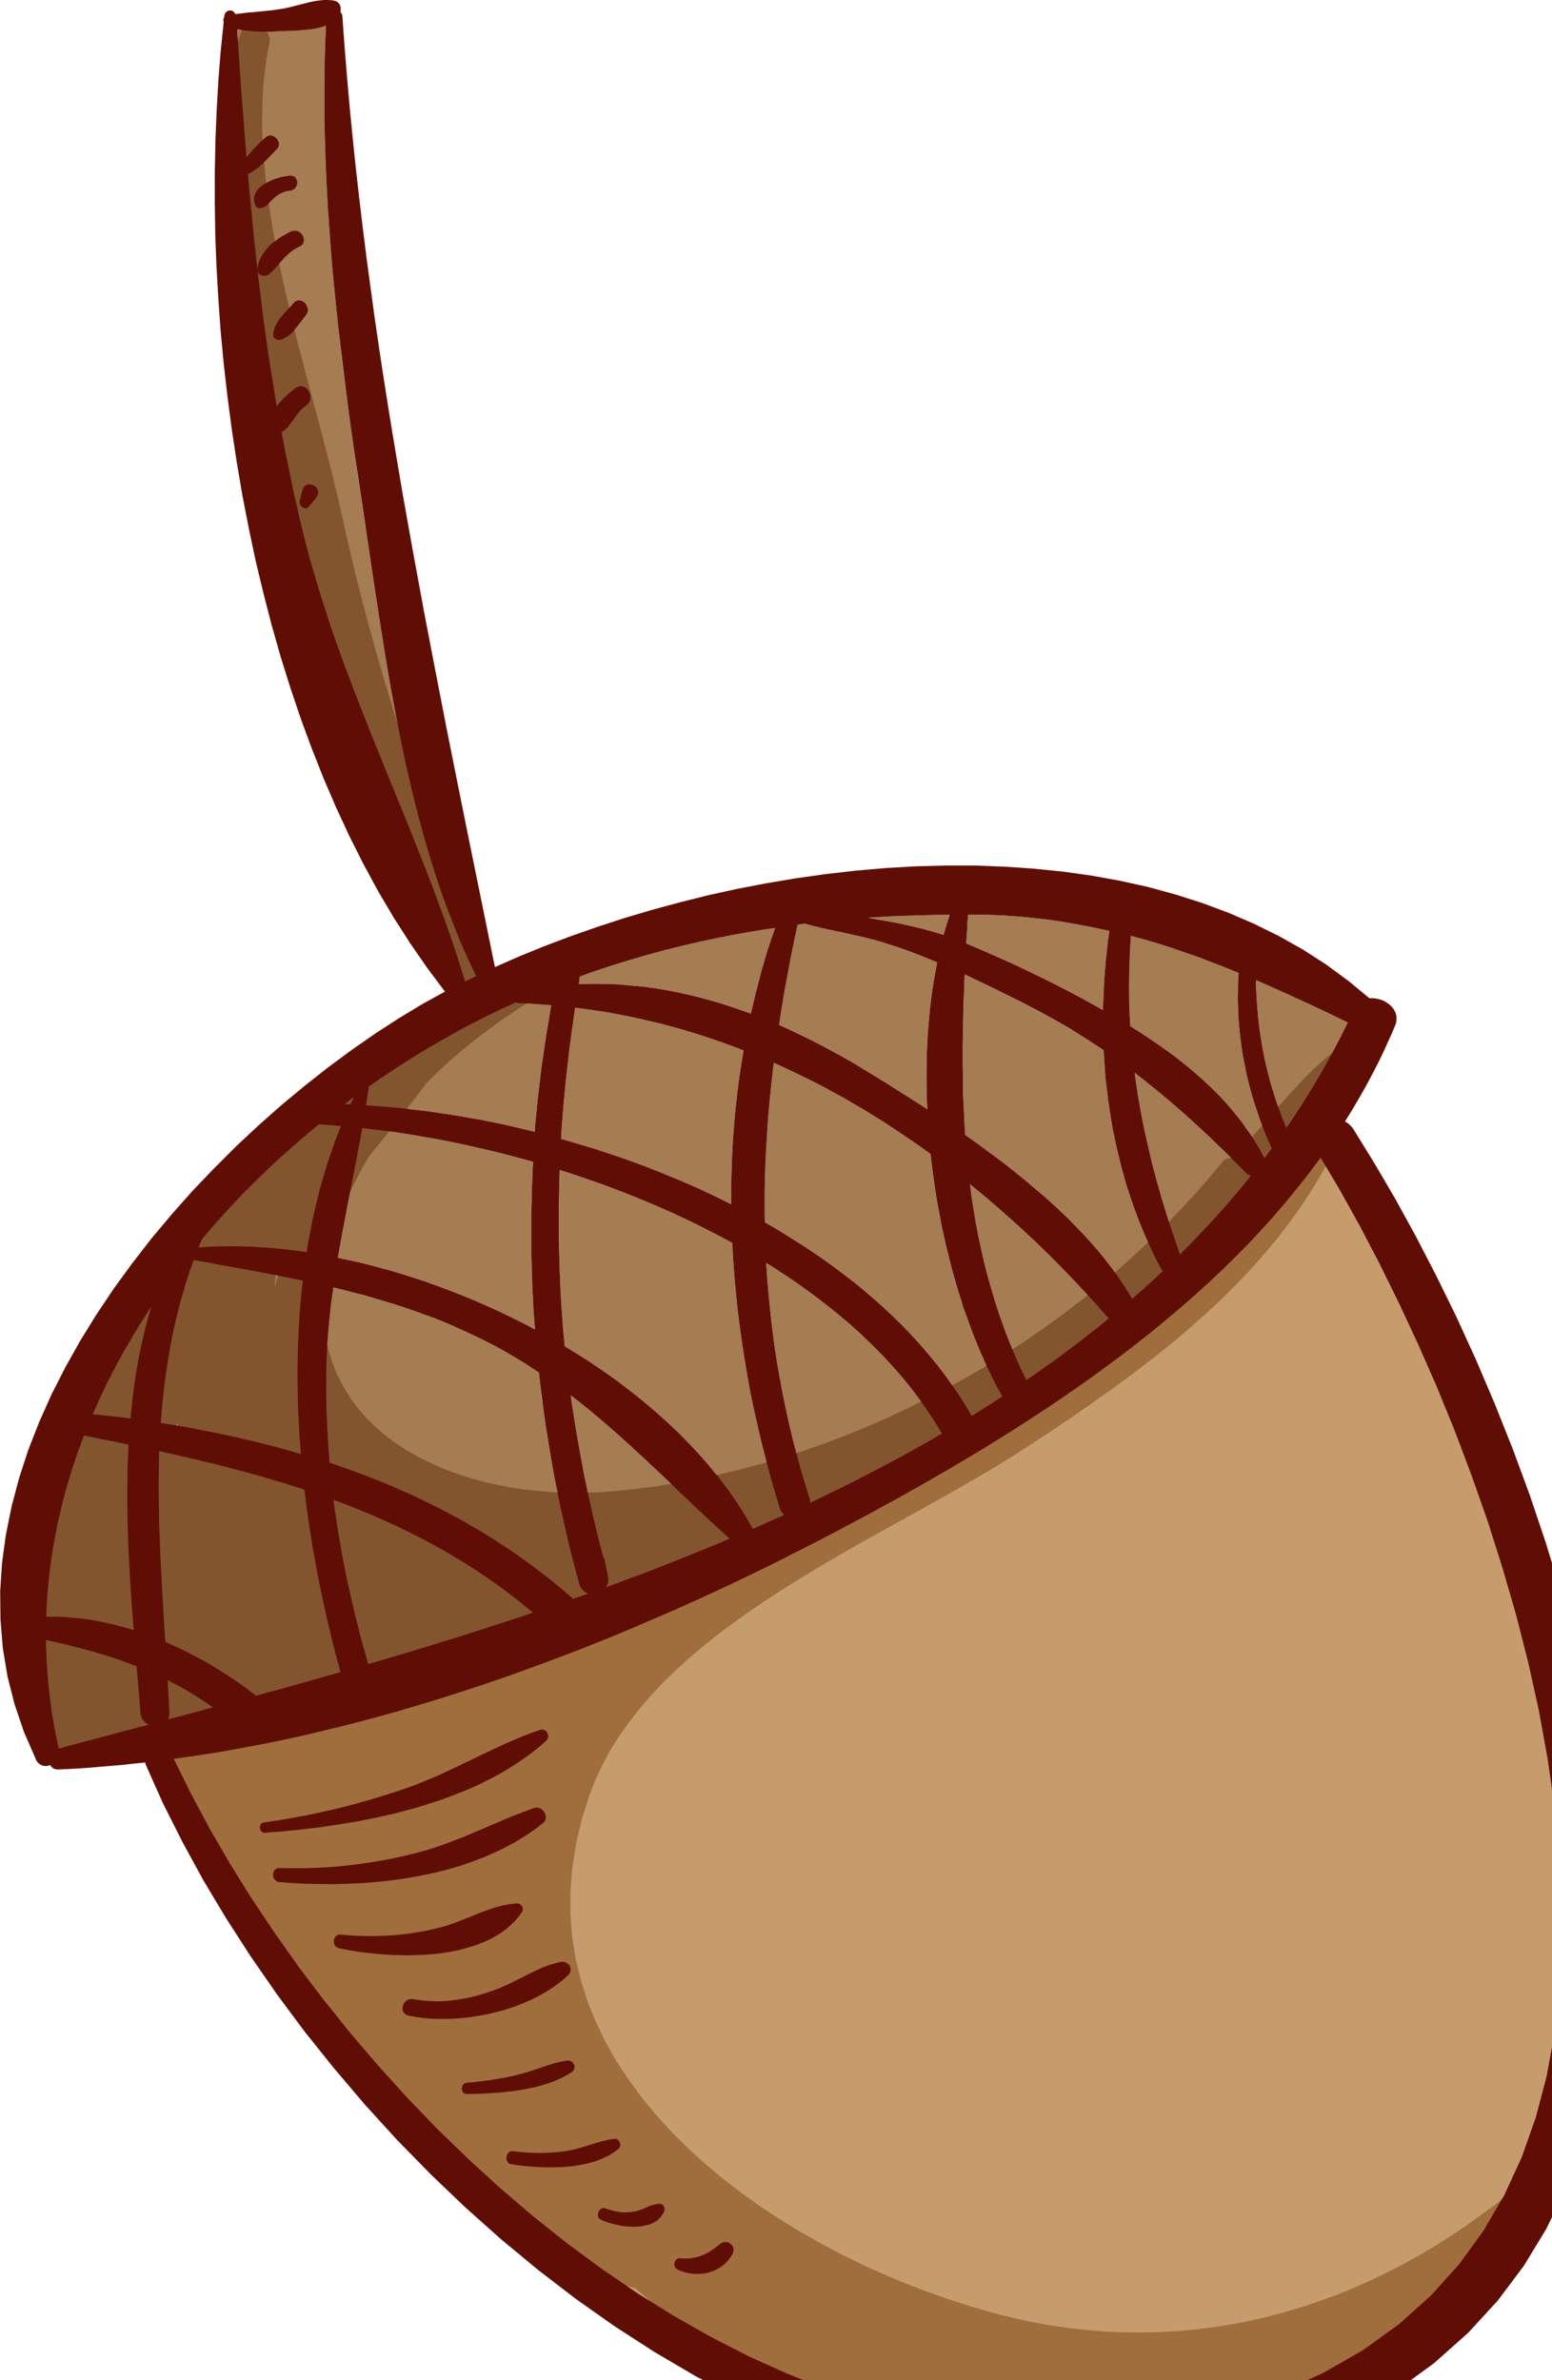 <?xml version='1.0' standalone='no'?>
<!DOCTYPE svg PUBLIC '-//W3C//DTD SVG 1.1//EN' 'http://www.w3.org/Graphics/SVG/1.1/DTD/svg11.dtd'><svg width='21.188mm' height='32.488mm' viewBox='0 0 60 92' xmlns='http://www.w3.org/2000/svg' xmlns:xlink='http://www.w3.org/1999/xlink' version='1.1'><g transform='matrix(1,0,0,1,0,0)'><polygon points='957,11110 947,11105 937,11098 929,11090 922,11081 915,11071 910,11060 907,11047 905,11033 902,10997 899,10959 896,10922 893,10885 890,10847 887,10810 883,10772 880,10734 811,10708 740,10683 668,10660 596,10639 523,10619 448,10600 373,10582 296,10565 297,10608 299,10651 300,10695 303,10738 306,10781 310,10825 314,10868 319,10912 324,10956 330,11000 336,11044 344,11088 351,11132 360,11176 369,11220 379,11264 449,11245 521,11226 592,11207 664,11188 737,11169 810,11149 883,11130 957,11110' stroke='none' stroke-width='1' stroke-linecap='butt' stroke-linejoin='miter' stroke-miterlimit='4' stroke-opacity='1'  transform='matrix(0.006,0,0,0.006,0,0)' fill='#a67c52' fill-rule='nonzero' fill-opacity='1'/><path d='M3068 6289 L3027 6202 L2987 6114 L2950 6026 L2914 5936 L2879 5846 L2846 5755 L2815 5663 L2785 5570 L2757 5477 L2730 5383 L2704 5288 L2679 5193 L2655 5097 L2633 5002 L2611 4905 L2591 4809 L2571 4712 L2552 4615 L2534 4518 L2516 4421 L2483 4226 L2452 4032 L2422 3839 L2393 3647 L2365 3457 L2336 3269 L2307 3077 L2279 2884 L2252 2691 L2227 2498 L2202 2304 L2180 2110 L2170 2013 L2160 1916 L2150 1819 L2141 1722 L2133 1625 L2126 1527 L2119 1430 L2112 1333 L2107 1236 L2102 1138 L2098 1041 L2095 943 L2092 846 L2090 749 L2090 651 L2090 554 L2091 457 L2093 360 L2096 262 L2100 165 L2084 171 L2068 176 L2051 180 L2035 184 L2000 189 L1966 193 L1931 196 L1896 197 L1862 199 L1829 200 L1792 202 L1754 203 L1716 204 L1678 204 L1640 202 L1602 199 L1565 194 L1528 188 L1531 240 L1534 291 L1538 343 L1541 395 L1545 446 L1549 498 L1552 550 L1556 601 L1560 653 L1564 704 L1567 756 L1571 807 L1575 859 L1580 910 L1584 962 L1588 1013 L1601 996 L1615 980 L1630 964 L1644 949 L1675 918 L1706 887 L1711 883 L1716 880 L1721 877 L1726 875 L1731 874 L1736 873 L1741 872 L1746 872 L1756 874 L1765 878 L1773 883 L1781 889 L1787 896 L1792 905 L1796 914 L1797 924 L1797 929 L1797 934 L1796 939 L1794 944 L1792 949 L1790 954 L1786 958 L1782 963 L1761 985 L1740 1007 L1719 1029 L1697 1050 L1675 1070 L1651 1089 L1639 1097 L1626 1106 L1613 1113 L1599 1121 L1598 1121 L1598 1121 L1606 1215 L1614 1309 L1623 1403 L1633 1497 L1643 1591 L1653 1684 L1663 1778 L1675 1872 L1686 1965 L1698 2059 L1711 2152 L1724 2245 L1738 2339 L1752 2432 L1768 2525 L1783 2618 L1796 2600 L1811 2583 L1826 2567 L1842 2551 L1858 2537 L1874 2524 L1889 2511 L1904 2500 L1911 2496 L1917 2493 L1924 2490 L1930 2489 L1936 2488 L1942 2488 L1948 2489 L1954 2490 L1959 2493 L1964 2495 L1969 2498 L1974 2502 L1979 2506 L1983 2511 L1986 2515 L1990 2521 L1993 2526 L1995 2532 L1997 2538 L1999 2544 L2000 2550 L2000 2556 L2000 2563 L2000 2569 L1999 2575 L1997 2581 L1994 2587 L1991 2593 L1987 2599 L1982 2604 L1977 2609 L1971 2614 L1959 2623 L1947 2632 L1937 2643 L1927 2653 L1910 2676 L1894 2699 L1877 2722 L1860 2744 L1851 2754 L1841 2764 L1830 2773 L1818 2781 L1816 2782 L1814 2783 L1822 2826 L1831 2870 L1839 2914 L1848 2957 L1857 3001 L1866 3045 L1875 3088 L1884 3132 L1893 3175 L1903 3219 L1913 3262 L1923 3306 L1933 3349 L1944 3393 L1954 3436 L1965 3480 L1989 3572 L2015 3664 L2042 3756 L2070 3847 L2098 3937 L2128 4027 L2159 4117 L2191 4206 L2223 4295 L2257 4383 L2290 4472 L2324 4560 L2394 4735 L2465 4910 L2536 5085 L2608 5260 L2678 5435 L2747 5610 L2781 5698 L2814 5787 L2847 5875 L2879 5964 L2910 6053 L2940 6143 L2969 6232 L2997 6323 L3015 6314 L3032 6306 L3050 6297 L3068 6289 M1869 1131 L1874 1131 L1880 1132 L1885 1133 L1889 1134 L1894 1136 L1898 1139 L1901 1142 L1904 1145 L1909 1152 L1913 1159 L1915 1168 L1916 1177 L1915 1186 L1912 1195 L1909 1203 L1903 1211 L1897 1217 L1889 1223 L1884 1225 L1879 1227 L1874 1228 L1869 1229 L1858 1231 L1848 1232 L1839 1235 L1829 1238 L1821 1241 L1813 1245 L1805 1249 L1797 1253 L1782 1263 L1768 1275 L1754 1288 L1740 1302 L1726 1317 L1714 1328 L1708 1332 L1701 1335 L1692 1338 L1681 1341 L1677 1341 L1672 1341 L1667 1341 L1662 1339 L1657 1337 L1653 1334 L1650 1331 L1647 1326 L1642 1315 L1639 1305 L1637 1294 L1636 1284 L1637 1274 L1638 1265 L1641 1255 L1645 1246 L1649 1238 L1655 1229 L1661 1221 L1668 1213 L1676 1206 L1684 1199 L1693 1192 L1702 1186 L1722 1174 L1744 1163 L1766 1154 L1788 1147 L1810 1140 L1831 1136 L1851 1133 L1869 1131 M1659 1734 L1660 1724 L1662 1713 L1664 1703 L1667 1693 L1670 1683 L1674 1674 L1678 1664 L1683 1655 L1693 1637 L1705 1620 L1719 1603 L1733 1587 L1749 1572 L1766 1558 L1783 1545 L1800 1532 L1819 1521 L1837 1510 L1855 1500 L1873 1491 L1879 1489 L1885 1487 L1891 1486 L1897 1485 L1903 1485 L1908 1486 L1914 1487 L1919 1489 L1929 1494 L1937 1500 L1945 1508 L1951 1517 L1955 1526 L1958 1536 L1959 1541 L1959 1546 L1959 1551 L1958 1556 L1957 1561 L1955 1566 L1952 1570 L1949 1574 L1945 1578 L1941 1582 L1936 1586 L1930 1589 L1914 1597 L1899 1606 L1884 1616 L1871 1626 L1859 1636 L1847 1647 L1836 1658 L1825 1670 L1804 1693 L1782 1717 L1760 1742 L1735 1765 L1729 1769 L1724 1773 L1718 1775 L1711 1776 L1705 1777 L1698 1777 L1692 1776 L1686 1774 L1680 1772 L1675 1768 L1670 1764 L1666 1760 L1663 1754 L1660 1748 L1659 1742 L1659 1734 M1970 2033 L1952 2056 L1935 2079 L1917 2102 L1899 2125 L1889 2136 L1879 2146 L1868 2155 L1857 2164 L1845 2172 L1833 2179 L1820 2185 L1807 2189 L1798 2190 L1790 2190 L1782 2187 L1774 2183 L1768 2177 L1763 2170 L1762 2167 L1761 2163 L1760 2158 L1760 2154 L1762 2139 L1766 2124 L1770 2110 L1776 2096 L1783 2083 L1791 2070 L1799 2058 L1808 2046 L1828 2022 L1849 1999 L1870 1976 L1890 1953 L1895 1948 L1899 1944 L1904 1941 L1909 1938 L1914 1936 L1919 1935 L1924 1934 L1929 1934 L1934 1935 L1939 1936 L1943 1937 L1948 1939 L1957 1944 L1965 1951 L1972 1959 L1977 1969 L1981 1979 L1984 1989 L1984 1995 L1984 2000 L1983 2006 L1982 2011 L1980 2017 L1977 2022 L1974 2028 L1970 2033 M2036 3208 L2025 3221 L2014 3235 L2003 3248 L1992 3262 L1988 3267 L1983 3271 L1977 3273 L1971 3274 L1966 3274 L1960 3273 L1955 3271 L1949 3268 L1945 3264 L1940 3260 L1937 3255 L1934 3250 L1932 3244 L1930 3239 L1930 3232 L1931 3226 L1936 3209 L1940 3192 L1944 3174 L1949 3157 L1951 3150 L1954 3144 L1957 3139 L1961 3134 L1965 3130 L1969 3127 L1974 3124 L1979 3122 L1984 3121 L1989 3120 L1995 3120 L2000 3120 L2011 3123 L2021 3127 L2026 3130 L2030 3133 L2035 3136 L2038 3140 L2042 3144 L2045 3149 L2047 3154 L2049 3159 L2050 3164 L2050 3170 L2050 3176 L2049 3182 L2047 3188 L2044 3194 L2041 3201 L2036 3208' stroke='none' stroke-width='1' stroke-linecap='butt' stroke-linejoin='miter' stroke-miterlimit='4' stroke-opacity='1'  transform='matrix(0.006,0,0,0.006,0,0)' fill='#a67c52' fill-rule='nonzero' fill-opacity='1'/><polygon points='6080,6023 6089,5990 6099,5958 6109,5925 6120,5893 6054,5894 5988,5895 5922,5897 5856,5899 5791,5901 5725,5904 5660,5908 5594,5912 5655,5922 5715,5934 5776,5945 5836,5958 5897,5972 5958,5987 6019,6004 6080,6023' stroke='none' stroke-width='1' stroke-linecap='butt' stroke-linejoin='miter' stroke-miterlimit='4' stroke-opacity='1'  transform='matrix(0.006,0,0,0.006,0,0)' fill='#a67c52' fill-rule='nonzero' fill-opacity='1'/><polygon points='6226,6078 6311,6114 6395,6151 6479,6188 6562,6226 6645,6266 6728,6306 6810,6347 6891,6389 6918,6403 6945,6418 6972,6432 6999,6447 7026,6462 7053,6477 7080,6492 7108,6507 7109,6443 7112,6379 7115,6315 7120,6251 7125,6187 7132,6124 7140,6060 7148,5997 7097,5986 7046,5975 6994,5965 6942,5955 6890,5946 6838,5937 6785,5929 6732,5922 6678,5916 6624,5910 6570,5905 6515,5901 6460,5897 6404,5895 6348,5893 6292,5892 6278,5892 6264,5892 6251,5892 6237,5892 6236,5916 6234,5939 6233,5962 6232,5985 6230,6009 6229,6032 6228,6055 6226,6078' stroke='none' stroke-width='1' stroke-linecap='butt' stroke-linejoin='miter' stroke-miterlimit='4' stroke-opacity='1'  transform='matrix(0.006,0,0,0.006,0,0)' fill='#a67c52' fill-rule='nonzero' fill-opacity='1'/><polygon points='1280,8036 1322,8033 1363,8031 1405,8029 1448,8029 1490,8028 1533,8029 1577,8030 1620,8031 1664,8034 1708,8037 1752,8040 1796,8044 1841,8049 1886,8054 1931,8060 1976,8066 1984,8013 1994,7961 2004,7908 2014,7856 2026,7804 2038,7753 2050,7701 2064,7650 2078,7599 2093,7549 2108,7499 2125,7449 2142,7400 2159,7351 2178,7302 2197,7254 2161,7251 2125,7248 2090,7245 2055,7243 2004,7285 1953,7328 1903,7371 1853,7415 1804,7459 1755,7504 1707,7550 1660,7596 1613,7642 1566,7689 1521,7737 1475,7785 1431,7834 1387,7883 1344,7933 1301,7983 1296,7996 1290,8009 1285,8022 1280,8036' stroke='none' stroke-width='1' stroke-linecap='butt' stroke-linejoin='miter' stroke-miterlimit='4' stroke-opacity='1'  transform='matrix(0.006,0,0,0.006,0,0)' fill='#a67c52' fill-rule='nonzero' fill-opacity='1'/><path d='M5519 9796 L5393 9863 L5267 9929 L5139 9994 L5011 10059 L4881 10123 L4750 10186 L4618 10248 L4485 10309 L4352 10369 L4217 10428 L4082 10485 L3946 10542 L3809 10597 L3671 10651 L3533 10703 L3394 10754 L3255 10804 L3115 10852 L2974 10899 L2833 10943 L2692 10986 L2550 11028 L2408 11067 L2265 11105 L2123 11140 L1980 11174 L1837 11206 L1694 11235 L1550 11262 L1407 11288 L1263 11310 L1120 11331 L1229 11552 L1348 11775 L1477 11998 L1615 12220 L1763 12442 L1918 12662 L2083 12880 L2255 13094 L2435 13305 L2622 13512 L2816 13713 L3017 13908 L3224 14097 L3437 14279 L3656 14453 L3880 14618 L4109 14774 L4343 14920 L4581 15055 L4823 15179 L5069 15290 L5318 15389 L5570 15475 L5825 15546 L6082 15603 L6341 15644 L6601 15669 L6863 15677 L7126 15667 L7390 15639 L7654 15592 L7917 15525 L8235 15417 L8523 15288 L8782 15140 L9015 14972 L9221 14787 L9402 14586 L9559 14370 L9693 14139 L9805 13896 L9895 13641 L9965 13375 L10015 13101 L10048 12818 L10063 12528 L10062 12232 L10045 11932 L10014 11628 L9970 11322 L9914 11015 L9846 10708 L9768 10402 L9680 10099 L9585 9799 L9481 9504 L9372 9215 L9257 8933 L9137 8660 L9014 8396 L8889 8142 L8763 7901 L8636 7672 L8509 7458 L8438 7553 L8365 7646 L8290 7738 L8213 7828 L8133 7917 L8052 8003 L7968 8089 L7883 8173 L7796 8255 L7707 8336 L7617 8415 L7525 8493 L7432 8570 L7337 8645 L7242 8719 L7145 8791 L7047 8863 L6948 8933 L6849 9001 L6749 9069 L6648 9135 L6546 9201 L6444 9265 L6342 9328 L6239 9390 L6136 9451 L6033 9511 L5930 9570 L5827 9628 L5724 9685 L5621 9741 L5519 9796 M1698 11741 L1757 11732 L1816 11723 L1874 11713 L1932 11702 L1990 11691 L2048 11679 L2105 11666 L2163 11653 L2220 11639 L2277 11624 L2334 11608 L2391 11592 L2447 11575 L2504 11557 L2560 11539 L2616 11520 L2672 11500 L2727 11478 L2782 11455 L2836 11432 L2889 11407 L2943 11382 L2996 11356 L3049 11331 L3102 11305 L3155 11280 L3208 11255 L3262 11230 L3316 11207 L3370 11184 L3425 11163 L3480 11144 L3487 11142 L3494 11142 L3501 11143 L3507 11145 L3513 11148 L3518 11152 L3522 11157 L3526 11163 L3529 11169 L3531 11175 L3532 11182 L3532 11188 L3531 11195 L3529 11201 L3525 11207 L3520 11213 L3477 11251 L3431 11288 L3384 11323 L3335 11356 L3285 11388 L3234 11419 L3181 11448 L3128 11475 L3073 11502 L3017 11527 L2960 11550 L2903 11572 L2844 11594 L2785 11614 L2726 11632 L2666 11650 L2605 11666 L2544 11682 L2483 11696 L2422 11710 L2361 11722 L2300 11734 L2239 11744 L2178 11754 L2117 11763 L2057 11772 L1997 11779 L1938 11786 L1879 11792 L1821 11798 L1764 11802 L1707 11807 L1701 11807 L1695 11805 L1689 11802 L1685 11798 L1681 11794 L1678 11789 L1676 11783 L1675 11777 L1674 11771 L1675 11765 L1676 11759 L1679 11754 L1682 11749 L1686 11745 L1692 11742 L1698 11741 M1803 12125 L1798 12125 L1793 12124 L1788 12122 L1784 12120 L1777 12115 L1770 12109 L1765 12102 L1762 12094 L1760 12085 L1759 12077 L1760 12069 L1762 12061 L1765 12053 L1770 12046 L1776 12041 L1784 12037 L1788 12035 L1793 12034 L1798 12034 L1803 12034 L1860 12035 L1916 12035 L1973 12035 L2029 12033 L2085 12030 L2141 12027 L2197 12022 L2253 12016 L2309 12009 L2364 12001 L2420 11992 L2475 11983 L2530 11972 L2586 11960 L2641 11947 L2696 11933 L2744 11920 L2793 11905 L2840 11889 L2887 11872 L2934 11854 L2980 11836 L3026 11817 L3072 11797 L3118 11778 L3164 11758 L3210 11739 L3255 11719 L3302 11700 L3348 11682 L3395 11664 L3442 11647 L3447 11646 L3452 11645 L3457 11645 L3462 11645 L3471 11646 L3480 11650 L3488 11654 L3496 11660 L3502 11667 L3508 11675 L3512 11684 L3515 11693 L3517 11702 L3517 11711 L3515 11720 L3512 11729 L3509 11733 L3506 11737 L3503 11741 L3499 11744 L3456 11777 L3411 11809 L3365 11839 L3318 11867 L3271 11893 L3222 11918 L3172 11941 L3121 11963 L3069 11983 L3017 12002 L2964 12020 L2910 12036 L2856 12051 L2801 12064 L2746 12076 L2690 12087 L2634 12097 L2578 12106 L2522 12113 L2465 12120 L2409 12125 L2352 12129 L2296 12133 L2240 12135 L2184 12137 L2128 12138 L2073 12137 L2018 12136 L1963 12135 L1909 12132 L1856 12129 L1803 12125 M2194 12463 L2234 12466 L2275 12469 L2315 12471 L2355 12472 L2396 12472 L2436 12472 L2476 12470 L2516 12468 L2556 12465 L2596 12461 L2636 12456 L2675 12450 L2715 12443 L2755 12436 L2794 12427 L2834 12417 L2865 12409 L2896 12399 L2927 12388 L2958 12376 L3020 12352 L3081 12327 L3112 12315 L3143 12304 L3174 12293 L3205 12284 L3236 12276 L3268 12270 L3284 12267 L3300 12265 L3316 12263 L3332 12262 L3337 12262 L3342 12263 L3346 12265 L3350 12267 L3354 12270 L3358 12273 L3361 12277 L3363 12281 L3366 12285 L3367 12289 L3368 12294 L3369 12299 L3369 12304 L3368 12308 L3366 12313 L3364 12317 L3342 12347 L3318 12375 L3291 12401 L3263 12426 L3233 12448 L3201 12468 L3168 12487 L3133 12504 L3097 12519 L3060 12533 L3021 12545 L2982 12556 L2941 12566 L2900 12574 L2859 12580 L2817 12586 L2774 12590 L2732 12593 L2689 12595 L2646 12596 L2604 12596 L2562 12595 L2520 12594 L2478 12591 L2438 12588 L2398 12584 L2359 12580 L2321 12575 L2284 12569 L2249 12563 L2215 12557 L2182 12550 L2174 12547 L2167 12543 L2161 12537 L2157 12531 L2153 12524 L2152 12516 L2151 12508 L2151 12500 L2153 12493 L2156 12485 L2160 12479 L2164 12473 L2170 12468 L2177 12465 L2185 12463 L2194 12463 M2633 12985 L2627 12983 L2621 12981 L2616 12978 L2611 12975 L2607 12972 L2604 12968 L2601 12964 L2598 12960 L2595 12951 L2593 12941 L2594 12931 L2596 12921 L2599 12912 L2604 12903 L2611 12895 L2619 12888 L2623 12885 L2628 12883 L2633 12881 L2638 12879 L2644 12878 L2650 12878 L2656 12878 L2662 12879 L2697 12884 L2731 12888 L2766 12891 L2800 12892 L2834 12892 L2867 12891 L2901 12888 L2934 12884 L2967 12879 L3000 12873 L3033 12866 L3066 12858 L3099 12849 L3131 12839 L3164 12828 L3197 12816 L3223 12806 L3249 12794 L3275 12783 L3300 12770 L3351 12744 L3402 12719 L3428 12706 L3454 12694 L3480 12682 L3506 12671 L3532 12662 L3559 12653 L3586 12645 L3613 12639 L3622 12638 L3630 12638 L3638 12640 L3646 12643 L3653 12647 L3659 12651 L3665 12657 L3670 12663 L3673 12670 L3676 12678 L3677 12685 L3677 12693 L3676 12701 L3673 12708 L3668 12716 L3662 12723 L3639 12745 L3614 12765 L3588 12785 L3561 12804 L3533 12822 L3504 12840 L3475 12856 L3444 12872 L3413 12887 L3380 12901 L3348 12914 L3314 12927 L3281 12938 L3247 12949 L3212 12958 L3177 12967 L3142 12975 L3107 12982 L3072 12988 L3036 12994 L3001 12998 L2966 13002 L2930 13004 L2896 13006 L2861 13006 L2827 13006 L2793 13005 L2760 13003 L2727 13000 L2695 12996 L2664 12991 L2633 12985 M3011 13417 L3054 13413 L3097 13408 L3140 13403 L3183 13396 L3226 13389 L3268 13381 L3311 13372 L3353 13361 L3390 13351 L3427 13339 L3464 13327 L3501 13314 L3538 13302 L3575 13291 L3594 13286 L3613 13282 L3631 13278 L3650 13275 L3659 13274 L3667 13275 L3674 13277 L3680 13279 L3686 13283 L3691 13288 L3695 13294 L3699 13300 L3701 13306 L3702 13312 L3702 13319 L3701 13326 L3698 13332 L3694 13339 L3689 13345 L3682 13350 L3665 13361 L3647 13371 L3629 13381 L3610 13390 L3590 13399 L3571 13407 L3551 13415 L3530 13422 L3488 13435 L3446 13446 L3402 13455 L3358 13463 L3313 13470 L3269 13475 L3224 13480 L3180 13483 L3093 13488 L3011 13490 L3002 13490 L2995 13488 L2989 13484 L2984 13480 L2980 13474 L2977 13468 L2976 13462 L2975 13455 L2976 13449 L2978 13442 L2981 13436 L2984 13430 L2989 13425 L2995 13421 L3003 13418 L3011 13417 M3294 13942 L3285 13940 L3278 13937 L3273 13932 L3269 13925 L3266 13919 L3264 13911 L3263 13903 L3264 13895 L3265 13888 L3268 13880 L3272 13874 L3276 13868 L3282 13863 L3289 13860 L3297 13858 L3305 13858 L3351 13863 L3396 13867 L3442 13869 L3488 13870 L3533 13868 L3579 13865 L3602 13863 L3625 13860 L3647 13857 L3670 13853 L3689 13849 L3707 13845 L3725 13840 L3743 13835 L3779 13824 L3815 13813 L3851 13802 L3887 13792 L3905 13788 L3923 13784 L3942 13781 L3960 13779 L3966 13779 L3971 13780 L3976 13782 L3981 13785 L3985 13788 L3988 13793 L3991 13797 L3994 13802 L3995 13807 L3996 13813 L3997 13818 L3996 13823 L3995 13828 L3993 13833 L3990 13838 L3986 13842 L3970 13855 L3953 13867 L3935 13878 L3916 13889 L3897 13898 L3877 13907 L3857 13915 L3835 13923 L3814 13929 L3792 13935 L3770 13941 L3747 13945 L3724 13949 L3701 13953 L3677 13956 L3654 13958 L3606 13961 L3559 13962 L3511 13962 L3465 13960 L3419 13957 L3375 13953 L3333 13948 L3294 13942 M3871 14299 L3865 14295 L3859 14290 L3855 14284 L3853 14278 L3852 14271 L3852 14264 L3853 14257 L3856 14250 L3859 14243 L3863 14238 L3868 14233 L3874 14229 L3880 14226 L3887 14224 L3894 14225 L3902 14227 L3927 14235 L3952 14242 L3977 14247 L4002 14251 L4015 14252 L4028 14252 L4041 14252 L4054 14251 L4066 14250 L4079 14248 L4092 14246 L4105 14243 L4124 14237 L4142 14230 L4159 14223 L4176 14215 L4194 14208 L4212 14203 L4221 14201 L4230 14199 L4240 14198 L4250 14197 L4255 14198 L4259 14198 L4263 14200 L4267 14202 L4271 14204 L4274 14207 L4276 14211 L4278 14214 L4281 14222 L4282 14231 L4281 14239 L4279 14248 L4272 14260 L4265 14272 L4257 14282 L4248 14292 L4238 14301 L4228 14309 L4216 14316 L4205 14322 L4192 14327 L4179 14332 L4165 14335 L4151 14339 L4137 14341 L4123 14343 L4108 14344 L4093 14345 L4062 14344 L4031 14342 L4001 14338 L3972 14332 L3944 14325 L3917 14317 L3893 14309 L3871 14299 M4720 14520 L4713 14531 L4706 14543 L4698 14553 L4690 14563 L4681 14573 L4672 14582 L4663 14590 L4653 14598 L4642 14605 L4632 14612 L4621 14618 L4610 14624 L4598 14629 L4587 14633 L4575 14637 L4563 14641 L4550 14643 L4538 14646 L4525 14647 L4513 14648 L4500 14649 L4487 14649 L4475 14649 L4462 14648 L4449 14646 L4436 14644 L4424 14641 L4412 14638 L4399 14634 L4387 14630 L4375 14625 L4363 14619 L4358 14616 L4353 14611 L4350 14606 L4347 14601 L4346 14595 L4345 14588 L4345 14582 L4347 14576 L4349 14570 L4351 14564 L4355 14559 L4359 14555 L4364 14552 L4370 14549 L4376 14548 L4383 14548 L4402 14549 L4420 14550 L4438 14549 L4455 14547 L4472 14544 L4488 14541 L4504 14536 L4520 14530 L4536 14524 L4551 14517 L4566 14509 L4580 14500 L4595 14490 L4609 14480 L4624 14469 L4638 14457 L4647 14451 L4656 14446 L4665 14444 L4674 14443 L4683 14444 L4691 14446 L4699 14449 L4706 14454 L4713 14460 L4718 14466 L4723 14474 L4725 14482 L4727 14491 L4726 14500 L4724 14510 L4720 14520' stroke='none' stroke-width='1' stroke-linecap='butt' stroke-linejoin='miter' stroke-miterlimit='4' stroke-opacity='1'  transform='matrix(0.006,0,0,0.006,0,0)' fill='#c69c6d' fill-rule='nonzero' fill-opacity='1'/><polygon points='1962,9597 1905,9578 1848,9560 1790,9543 1733,9526 1675,9509 1617,9493 1558,9477 1500,9461 1441,9446 1383,9431 1324,9417 1265,9403 1205,9389 1146,9375 1086,9362 1026,9348 1024,9424 1023,9500 1022,9576 1023,9652 1024,9728 1025,9805 1028,9881 1031,9958 1034,10035 1038,10112 1042,10189 1046,10266 1051,10344 1055,10421 1060,10499 1065,10577 1105,10595 1144,10613 1183,10631 1222,10651 1260,10670 1298,10691 1335,10712 1372,10734 1409,10756 1445,10778 1480,10802 1515,10825 1550,10849 1584,10874 1617,10899 1650,10924 1717,10905 1785,10887 1853,10868 1921,10849 1989,10830 2057,10811 2126,10791 2194,10772 2175,10703 2157,10633 2139,10563 2122,10491 2105,10420 2089,10347 2073,10274 2058,10201 2043,10127 2030,10052 2016,9977 2004,9902 1992,9826 1981,9750 1971,9674 1962,9597' stroke='none' stroke-width='1' stroke-linecap='butt' stroke-linejoin='miter' stroke-miterlimit='4' stroke-opacity='1'  transform='matrix(0.006,0,0,0.006,0,0)' fill='#a67c52' fill-rule='nonzero' fill-opacity='1'/><polygon points='3552,6476 3525,6474 3499,6472 3472,6470 3445,6468 3418,6466 3391,6465 3364,6463 3337,6462 3330,6460 3324,6457 3263,6485 3202,6514 3141,6543 3081,6574 3020,6605 2960,6637 2901,6670 2841,6704 2782,6738 2723,6773 2664,6809 2606,6846 2548,6883 2491,6921 2433,6960 2377,6999 2372,7030 2368,7060 2363,7090 2358,7121 2424,7125 2490,7130 2556,7136 2623,7143 2690,7151 2757,7159 2825,7169 2893,7179 2962,7190 3030,7202 3099,7214 3168,7228 3237,7242 3306,7258 3376,7274 3445,7291 3449,7240 3454,7189 3459,7138 3464,7087 3470,7036 3476,6985 3482,6934 3488,6884 3495,6833 3503,6782 3510,6731 3518,6680 3526,6629 3535,6578 3543,6527 3552,6476' stroke='none' stroke-width='1' stroke-linecap='butt' stroke-linejoin='miter' stroke-miterlimit='4' stroke-opacity='1'  transform='matrix(0.006,0,0,0.006,0,0)' fill='#a67c52' fill-rule='nonzero' fill-opacity='1'/><polygon points='2124,9423 2177,9441 2231,9460 2284,9479 2337,9499 2389,9519 2442,9540 2494,9561 2546,9583 2597,9606 2648,9629 2699,9653 2750,9677 2801,9702 2851,9728 2901,9754 2950,9780 2999,9808 3048,9836 3097,9865 3145,9894 3193,9924 3240,9955 3287,9986 3334,10018 3380,10051 3426,10084 3471,10118 3516,10153 3561,10189 3605,10225 3649,10262 3692,10300 3692,10300 3693,10300 3717,10291 3741,10283 3766,10274 3790,10265 3781,10262 3771,10257 3763,10251 3755,10244 3747,10236 3741,10226 3736,10215 3731,10203 3709,10118 3687,10033 3666,9948 3646,9864 3626,9779 3608,9694 3591,9609 3574,9524 3558,9439 3544,9353 3530,9268 3516,9183 3504,9098 3492,9013 3482,8927 3472,8842 3438,8819 3404,8797 3370,8775 3335,8754 3299,8733 3264,8712 3227,8691 3190,8671 3125,8638 3060,8606 2996,8576 2931,8547 2866,8520 2801,8494 2736,8469 2671,8445 2606,8423 2541,8402 2476,8382 2410,8363 2345,8345 2279,8327 2213,8310 2147,8294 2140,8353 2132,8411 2126,8469 2120,8528 2115,8587 2110,8646 2107,8706 2104,8765 2102,8848 2102,8931 2102,9013 2104,9095 2107,9177 2112,9260 2117,9341 2124,9423' stroke='none' stroke-width='1' stroke-linecap='butt' stroke-linejoin='miter' stroke-miterlimit='4' stroke-opacity='1'  transform='matrix(0.006,0,0,0.006,0,0)' fill='#a67c52' fill-rule='nonzero' fill-opacity='1'/><polygon points='3447,8564 3442,8497 3437,8429 3434,8362 3430,8294 3428,8227 3426,8160 3424,8092 3423,8025 3423,7957 3423,7890 3423,7822 3424,7755 3426,7687 3429,7620 3431,7552 3435,7485 3364,7465 3294,7446 3224,7428 3154,7411 3084,7395 3014,7379 2945,7364 2876,7350 2807,7337 2738,7325 2670,7313 2602,7302 2534,7292 2467,7283 2400,7275 2334,7267 2325,7320 2315,7372 2305,7424 2295,7477 2285,7529 2275,7581 2265,7633 2255,7685 2245,7737 2235,7789 2225,7841 2215,7894 2205,7946 2196,7998 2186,8050 2177,8103 2258,8120 2338,8138 2419,8159 2500,8181 2580,8204 2661,8230 2741,8256 2821,8285 2901,8315 2981,8346 3060,8379 3138,8413 3216,8449 3294,8486 3371,8524 3447,8564' stroke='none' stroke-width='1' stroke-linecap='butt' stroke-linejoin='miter' stroke-miterlimit='4' stroke-opacity='1'  transform='matrix(0.006,0,0,0.006,0,0)' fill='#a67c52' fill-rule='nonzero' fill-opacity='1'/><polygon points='841,9138 845,9092 850,9046 855,9000 861,8954 867,8908 874,8863 881,8818 889,8773 898,8728 907,8683 917,8639 927,8594 938,8550 949,8506 962,8462 974,8419 947,8460 920,8502 894,8544 868,8586 843,8629 818,8671 793,8714 769,8758 746,8801 723,8845 701,8888 679,8932 658,8977 637,9021 617,9066 597,9111 628,9114 658,9117 689,9120 719,9123 749,9127 780,9130 810,9134 841,9138' stroke='none' stroke-width='1' stroke-linecap='butt' stroke-linejoin='miter' stroke-miterlimit='4' stroke-opacity='1'  transform='matrix(0.006,0,0,0.006,0,0)' fill='#a67c52' fill-rule='nonzero' fill-opacity='1'/><polygon points='3736,6291 3734,6303 3733,6316 3731,6328 3729,6340 3765,6339 3800,6338 3836,6338 3871,6338 3907,6339 3942,6340 3977,6341 4013,6344 4083,6349 4153,6357 4223,6367 4292,6378 4362,6392 4431,6407 4499,6423 4568,6442 4636,6461 4703,6483 4771,6506 4838,6530 4854,6460 4871,6391 4889,6321 4907,6252 4927,6183 4948,6114 4971,6046 4994,5978 4914,5990 4834,6003 4754,6017 4675,6032 4596,6048 4516,6065 4438,6083 4359,6102 4280,6122 4202,6143 4124,6165 4046,6188 3968,6212 3891,6237 3813,6263 3736,6290 3736,6291 3736,6291' stroke='none' stroke-width='1' stroke-linecap='butt' stroke-linejoin='miter' stroke-miterlimit='4' stroke-opacity='1'  transform='matrix(0.006,0,0,0.006,0,0)' fill='#a67c52' fill-rule='nonzero' fill-opacity='1'/><polygon points='2257,7115 2263,7103 2269,7091 2275,7080 2280,7068 2265,7079 2250,7091 2235,7102 2219,7114 2229,7114 2238,7114 2248,7114 2257,7115' stroke='none' stroke-width='1' stroke-linecap='butt' stroke-linejoin='miter' stroke-miterlimit='4' stroke-opacity='1'  transform='matrix(0.006,0,0,0.006,0,0)' fill='#a67c52' fill-rule='nonzero' fill-opacity='1'/><polygon points='6250,7629 6260,7709 6273,7790 6286,7870 6301,7950 6318,8029 6336,8109 6355,8188 6377,8267 6400,8346 6424,8425 6451,8503 6479,8581 6510,8659 6542,8737 6576,8815 6613,8892 6681,8844 6749,8796 6817,8748 6883,8698 6950,8648 7015,8597 7080,8546 7144,8494 7093,8436 7041,8378 6988,8321 6935,8264 6881,8208 6827,8152 6772,8097 6716,8042 6660,7988 6603,7935 6545,7882 6487,7830 6429,7779 6370,7728 6310,7678 6250,7629' stroke='none' stroke-width='1' stroke-linecap='butt' stroke-linejoin='miter' stroke-miterlimit='4' stroke-opacity='1'  transform='matrix(0.006,0,0,0.006,0,0)' fill='#a67c52' fill-rule='nonzero' fill-opacity='1'/><polygon points='1248,8117 1225,8182 1203,8247 1184,8312 1165,8378 1148,8443 1132,8508 1117,8574 1104,8639 1092,8705 1081,8771 1071,8837 1062,8902 1054,8968 1047,9034 1041,9101 1036,9167 1093,9176 1151,9185 1208,9195 1264,9206 1321,9217 1378,9228 1435,9240 1491,9252 1548,9265 1604,9278 1660,9291 1716,9306 1772,9320 1828,9335 1883,9351 1939,9367 1933,9297 1928,9227 1925,9157 1921,9087 1919,9017 1918,8946 1917,8876 1917,8806 1918,8736 1920,8666 1923,8596 1927,8527 1931,8457 1937,8388 1943,8319 1951,8250 1908,8241 1865,8232 1822,8224 1779,8215 1735,8207 1692,8198 1648,8190 1604,8182 1560,8174 1516,8166 1472,8158 1428,8150 1383,8142 1338,8133 1293,8125 1248,8117' stroke='none' stroke-width='1' stroke-linecap='butt' stroke-linejoin='miter' stroke-miterlimit='4' stroke-opacity='1'  transform='matrix(0.006,0,0,0.006,0,0)' fill='#a67c52' fill-rule='nonzero' fill-opacity='1'/><polygon points='2149,9662 2158,9729 2168,9796 2178,9863 2189,9929 2201,9996 2213,10062 2226,10128 2240,10195 2255,10261 2270,10327 2285,10393 2302,10458 2318,10524 2336,10590 2354,10655 2373,10720 2439,10701 2505,10681 2571,10662 2637,10642 2703,10622 2770,10602 2836,10581 2902,10561 2969,10540 3035,10519 3102,10498 3168,10476 3235,10455 3301,10433 3368,10411 3434,10389 3397,10358 3359,10327 3322,10298 3284,10269 3246,10240 3208,10212 3169,10185 3131,10158 3092,10132 3053,10107 3014,10081 2974,10057 2934,10033 2895,10009 2855,9986 2815,9964 2734,9920 2652,9878 2570,9838 2487,9800 2404,9763 2319,9728 2235,9694 2149,9662' stroke='none' stroke-width='1' stroke-linecap='butt' stroke-linejoin='miter' stroke-miterlimit='4' stroke-opacity='1'  transform='matrix(0.006,0,0,0.006,0,0)' fill='#a67c52' fill-rule='nonzero' fill-opacity='1'/><polygon points='5996,7434 5936,7391 5876,7349 5815,7308 5754,7267 5693,7227 5630,7188 5568,7150 5505,7113 5442,7076 5378,7041 5314,7006 5249,6972 5184,6940 5118,6908 5052,6877 4986,6847 4978,6911 4971,6976 4964,7040 4958,7105 4952,7169 4947,7233 4943,7298 4939,7362 4935,7426 4932,7490 4930,7554 4928,7618 4927,7682 4927,7746 4927,7810 4928,7874 4980,7904 5032,7935 5083,7967 5134,7999 5185,8031 5234,8064 5284,8098 5332,8132 5380,8167 5427,8202 5474,8238 5520,8274 5565,8311 5609,8349 5653,8387 5696,8426 5738,8465 5779,8505 5820,8545 5859,8586 5898,8628 5936,8670 5973,8713 6009,8756 6044,8799 6078,8844 6111,8889 6143,8934 6174,8980 6204,9026 6233,9074 6261,9121 6286,9106 6311,9090 6335,9075 6360,9059 6385,9044 6409,9028 6434,9012 6458,8996 6436,8956 6414,8916 6393,8874 6373,8832 6352,8789 6333,8745 6313,8701 6295,8656 6276,8610 6258,8563 6241,8516 6224,8469 6208,8421 6192,8372 6176,8323 6161,8273 6147,8223 6133,8173 6120,8122 6107,8070 6094,8019 6083,7967 6071,7914 6061,7862 6051,7809 6041,7756 6032,7703 6024,7649 6016,7596 6009,7542 6002,7488 5996,7434' stroke='none' stroke-width='1' stroke-linecap='butt' stroke-linejoin='miter' stroke-miterlimit='4' stroke-opacity='1'  transform='matrix(0.006,0,0,0.006,0,0)' fill='#a67c52' fill-rule='nonzero' fill-opacity='1'/><polygon points='862,10502 856,10428 850,10354 845,10280 840,10205 836,10131 832,10056 828,9981 825,9906 823,9831 821,9756 820,9681 820,9605 821,9530 822,9456 825,9381 828,9306 792,9299 757,9291 721,9284 685,9277 649,9270 613,9262 577,9255 541,9248 515,9318 490,9388 466,9459 444,9531 423,9602 404,9674 387,9747 370,9820 356,9893 343,9967 331,10040 321,10115 313,10189 306,10264 301,10339 298,10415 333,10415 369,10415 405,10416 440,10419 475,10422 511,10425 546,10430 582,10435 617,10441 652,10448 687,10455 722,10463 757,10472 792,10481 827,10491 862,10502' stroke='none' stroke-width='1' stroke-linecap='butt' stroke-linejoin='miter' stroke-miterlimit='4' stroke-opacity='1'  transform='matrix(0.006,0,0,0.006,0,0)' fill='#a67c52' fill-rule='nonzero' fill-opacity='1'/><polygon points='1080,10824 1082,10850 1083,10876 1084,10902 1086,10928 1087,10955 1089,10981 1090,11007 1091,11034 1091,11046 1089,11057 1087,11067 1083,11077 1119,11067 1155,11058 1191,11048 1227,11038 1263,11029 1299,11019 1335,11009 1372,11000 1336,10974 1300,10950 1263,10927 1227,10905 1191,10883 1154,10862 1117,10843 1080,10824' stroke='none' stroke-width='1' stroke-linecap='butt' stroke-linejoin='miter' stroke-miterlimit='4' stroke-opacity='1'  transform='matrix(0.006,0,0,0.006,0,0)' fill='#a67c52' fill-rule='nonzero' fill-opacity='1'/><polygon points='8092,6314 8094,6376 8097,6437 8102,6498 8107,6559 8114,6620 8123,6680 8133,6740 8144,6800 8157,6860 8172,6919 8187,6978 8205,7036 8223,7094 8244,7152 8265,7210 8289,7267 8343,7186 8396,7104 8448,7021 8498,6936 8547,6851 8594,6764 8640,6676 8684,6587 8610,6551 8535,6515 8461,6480 8387,6446 8313,6412 8239,6379 8166,6346 8092,6314' stroke='none' stroke-width='1' stroke-linecap='butt' stroke-linejoin='miter' stroke-miterlimit='4' stroke-opacity='1'  transform='matrix(0.006,0,0,0.006,0,0)' fill='#a67c52' fill-rule='nonzero' fill-opacity='1'/><polygon points='8060,7574 8052,7571 8043,7567 8035,7562 8027,7555 7984,7511 7940,7467 7896,7423 7852,7381 7808,7338 7764,7297 7720,7256 7675,7215 7631,7175 7586,7136 7541,7097 7496,7058 7450,7021 7404,6984 7358,6947 7311,6911 7321,6984 7332,7057 7345,7129 7358,7202 7373,7275 7389,7347 7406,7420 7423,7493 7442,7566 7462,7638 7483,7712 7505,7785 7528,7859 7552,7933 7577,8007 7602,8081 7663,8021 7722,7959 7781,7897 7839,7834 7896,7771 7951,7706 8006,7641 8060,7574' stroke='none' stroke-width='1' stroke-linecap='butt' stroke-linejoin='miter' stroke-miterlimit='4' stroke-opacity='1'  transform='matrix(0.006,0,0,0.006,0,0)' fill='#a67c52' fill-rule='nonzero' fill-opacity='1'/><polygon points='6069,9235 6044,9194 6019,9153 5993,9113 5966,9073 5938,9034 5910,8995 5881,8957 5851,8919 5820,8881 5789,8844 5756,8807 5723,8771 5690,8735 5655,8700 5620,8665 5585,8631 5549,8596 5512,8563 5474,8530 5436,8497 5397,8464 5358,8432 5318,8401 5278,8370 5237,8339 5196,8309 5154,8279 5111,8249 5068,8220 5025,8192 4981,8163 4937,8136 4943,8230 4951,8324 4960,8418 4970,8513 4982,8608 4995,8702 5010,8797 5027,8892 5045,8988 5065,9083 5086,9179 5109,9275 5134,9371 5160,9468 5189,9565 5219,9662 5220,9672 5221,9681 5275,9655 5329,9628 5384,9602 5437,9575 5491,9549 5545,9521 5598,9494 5651,9466 5704,9438 5757,9410 5810,9382 5862,9353 5914,9324 5966,9295 6018,9265 6069,9235 6069,9235 6069,9235' stroke='none' stroke-width='1' stroke-linecap='butt' stroke-linejoin='miter' stroke-miterlimit='4' stroke-opacity='1'  transform='matrix(0.006,0,0,0.006,0,0)' fill='#a67c52' fill-rule='nonzero' fill-opacity='1'/><polygon points='5020,6603 5091,6635 5161,6669 5231,6703 5301,6739 5370,6776 5439,6814 5507,6853 5574,6894 5622,6923 5670,6953 5719,6983 5769,7015 5820,7047 5871,7079 5923,7112 5975,7146 5972,7084 5971,7023 5970,6962 5970,6900 5971,6840 5972,6779 5975,6719 5978,6659 5983,6600 5988,6541 5994,6483 6001,6425 6009,6367 6018,6311 6027,6255 6038,6199 5981,6176 5924,6153 5867,6131 5809,6110 5751,6091 5693,6072 5634,6055 5575,6040 5524,6028 5474,6017 5424,6006 5376,5996 5328,5986 5280,5975 5233,5963 5185,5950 5174,5952 5162,5953 5151,5955 5139,5957 5122,6038 5105,6120 5089,6201 5074,6282 5059,6362 5045,6443 5032,6523 5020,6603' stroke='none' stroke-width='1' stroke-linecap='butt' stroke-linejoin='miter' stroke-miterlimit='4' stroke-opacity='1'  transform='matrix(0.006,0,0,0.006,0,0)' fill='#a67c52' fill-rule='nonzero' fill-opacity='1'/><polygon points='8147,7461 8159,7446 8170,7430 8182,7414 8194,7398 8179,7364 8164,7330 8150,7296 8137,7262 8124,7228 8111,7193 8100,7159 8088,7124 8077,7090 8067,7055 8057,7020 8048,6985 8039,6951 8031,6916 8024,6880 8017,6845 8010,6810 8004,6774 7999,6739 7994,6703 7990,6668 7986,6632 7983,6596 7980,6560 7978,6524 7977,6487 7976,6451 7976,6415 7977,6378 7978,6341 7979,6305 7981,6268 7896,6233 7810,6200 7724,6167 7638,6137 7551,6107 7464,6079 7376,6053 7287,6029 7282,6103 7279,6177 7276,6251 7275,6324 7275,6396 7276,6468 7279,6540 7283,6611 7348,6652 7413,6695 7477,6739 7540,6784 7571,6807 7601,6831 7632,6855 7662,6879 7691,6904 7720,6929 7749,6955 7777,6981 7805,7007 7832,7034 7859,7061 7885,7089 7910,7117 7935,7146 7960,7175 7983,7205 8006,7235 8029,7266 8050,7297 8071,7329 8091,7361 8111,7394 8129,7427 8147,7461' stroke='none' stroke-width='1' stroke-linecap='butt' stroke-linejoin='miter' stroke-miterlimit='4' stroke-opacity='1'  transform='matrix(0.006,0,0,0.006,0,0)' fill='#a67c52' fill-rule='nonzero' fill-opacity='1'/><polygon points='6216,6277 6213,6343 6211,6408 6209,6473 6207,6538 6205,6603 6204,6667 6203,6732 6203,6797 6203,6861 6204,6926 6205,6990 6207,7055 6209,7119 6212,7183 6215,7247 6219,7311 6299,7368 6378,7426 6457,7485 6535,7546 6611,7608 6687,7671 6723,7703 6760,7735 6796,7768 6831,7801 6866,7834 6900,7868 6933,7902 6966,7936 6998,7970 7030,8005 7060,8040 7090,8075 7119,8111 7147,8147 7174,8183 7200,8219 7225,8256 7249,8293 7273,8330 7295,8367 7320,8345 7345,8323 7370,8301 7395,8278 7420,8256 7445,8233 7470,8210 7494,8187 7490,8184 7486,8179 7482,8175 7479,8169 7458,8129 7437,8089 7418,8048 7399,8007 7380,7965 7362,7924 7345,7881 7329,7839 7313,7797 7298,7754 7283,7711 7269,7667 7256,7624 7243,7580 7230,7536 7219,7492 7208,7447 7197,7403 7187,7358 7178,7313 7170,7268 7161,7223 7154,7178 7147,7132 7140,7087 7135,7041 7129,6996 7125,6950 7120,6904 7117,6858 7114,6812 7111,6767 7054,6728 6996,6690 6937,6653 6877,6617 6816,6581 6754,6546 6691,6512 6626,6478 6576,6452 6525,6427 6474,6401 6422,6376 6371,6351 6320,6326 6268,6302 6216,6277' stroke='none' stroke-width='1' stroke-linecap='butt' stroke-linejoin='miter' stroke-miterlimit='4' stroke-opacity='1'  transform='matrix(0.006,0,0,0.006,0,0)' fill='#a67c52' fill-rule='nonzero' fill-opacity='1'/><polygon points='4791,6767 4726,6742 4660,6718 4594,6695 4528,6673 4461,6652 4394,6632 4327,6613 4259,6595 4191,6579 4123,6563 4054,6548 3985,6535 3916,6522 3847,6511 3777,6501 3706,6492 3698,6545 3691,6598 3683,6651 3676,6704 3669,6757 3663,6810 3657,6863 3651,6915 3645,6968 3640,7021 3635,7074 3630,7126 3626,7179 3622,7232 3618,7284 3615,7337 3685,7357 3755,7378 3826,7399 3896,7422 3965,7445 4035,7469 4104,7494 4173,7520 4242,7547 4310,7575 4378,7603 4446,7632 4513,7662 4579,7693 4645,7725 4711,7758 4711,7695 4711,7633 4713,7571 4715,7509 4717,7446 4720,7384 4724,7322 4729,7260 4734,7198 4740,7136 4747,7075 4754,7013 4762,6951 4771,6890 4781,6828 4791,6767' stroke='none' stroke-width='1' stroke-linecap='butt' stroke-linejoin='miter' stroke-miterlimit='4' stroke-opacity='1'  transform='matrix(0.006,0,0,0.006,0,0)' fill='#a67c52' fill-rule='nonzero' fill-opacity='1'/><polygon points='5024,9716 4993,9612 4963,9508 4935,9403 4908,9298 4883,9192 4859,9086 4838,8979 4817,8872 4799,8765 4782,8657 4767,8549 4753,8441 4742,8333 4732,8224 4724,8115 4718,8007 4652,7971 4586,7936 4519,7902 4451,7869 4383,7837 4314,7805 4245,7775 4175,7745 4105,7716 4035,7688 3964,7661 3893,7634 3822,7609 3750,7584 3679,7560 3607,7537 3605,7609 3603,7680 3601,7751 3601,7822 3601,7893 3601,7964 3602,8035 3604,8106 3606,8177 3609,8248 3612,8319 3616,8390 3621,8460 3626,8531 3632,8602 3639,8673 3687,8702 3735,8732 3783,8762 3829,8793 3876,8825 3922,8857 3967,8889 4011,8922 4055,8956 4099,8990 4141,9024 4183,9059 4225,9095 4265,9131 4305,9167 4344,9204 4383,9241 4420,9279 4457,9317 4493,9356 4528,9395 4562,9434 4595,9474 4628,9514 4659,9555 4689,9596 4719,9637 4747,9679 4775,9721 4801,9763 4826,9806 4851,9849 4876,9838 4901,9827 4926,9816 4951,9804 4977,9793 5002,9782 5027,9771 5052,9759 5043,9750 5036,9740 5032,9735 5029,9729 5026,9723 5024,9716' stroke='none' stroke-width='1' stroke-linecap='butt' stroke-linejoin='miter' stroke-miterlimit='4' stroke-opacity='1'  transform='matrix(0.006,0,0,0.006,0,0)' fill='#a67c52' fill-rule='nonzero' fill-opacity='1'/><polygon points='4701,9912 4636,9853 4572,9794 4508,9734 4445,9674 4382,9615 4320,9555 4258,9496 4195,9437 4133,9379 4070,9321 4007,9264 3943,9207 3878,9151 3813,9096 3746,9042 3678,8989 3688,9054 3697,9119 3707,9184 3718,9249 3729,9313 3741,9378 3753,9443 3765,9508 3779,9573 3792,9638 3807,9702 3821,9767 3837,9832 3852,9897 3869,9962 3886,10027 3889,10032 3893,10037 3899,10066 3905,10094 3911,10123 3917,10151 3919,10162 3919,10172 3919,10182 3918,10192 3916,10201 3913,10209 3909,10217 3904,10225 3955,10207 4005,10188 4055,10169 4105,10151 4155,10132 4205,10112 4255,10093 4305,10074 4355,10054 4405,10034 4454,10014 4504,9994 4553,9974 4603,9954 4652,9933 4701,9912' stroke='none' stroke-width='1' stroke-linecap='butt' stroke-linejoin='miter' stroke-miterlimit='4' stroke-opacity='1'  transform='matrix(0.006,0,0,0.006,0,0)' fill='#a67c52' fill-rule='nonzero' fill-opacity='1'/><polygon points='9919,13962 9827,14044 9733,14123 9637,14199 9540,14271 9442,14341 9342,14408 9241,14472 9139,14532 9035,14589 8930,14643 8824,14694 8717,14741 8609,14785 8500,14825 8389,14862 8278,14895 8166,14925 8053,14951 7939,14973 7824,14991 7708,15006 7592,15017 7475,15023 7357,15026 7239,15025 7120,15020 7001,15010 6881,14997 6761,14979 6640,14957 6519,14930 6397,14899 6261,14860 6123,14816 5984,14767 5845,14714 5706,14656 5567,14594 5430,14527 5294,14455 5161,14380 5030,14300 4902,14216 4778,14127 4657,14035 4542,13938 4431,13837 4326,13733 4227,13624 4134,13512 4049,13395 3970,13276 3900,13152 3839,13025 3786,12894 3743,12759 3710,12622 3687,12480 3675,12336 3675,12188 3687,12037 3711,11883 3747,11725 3798,11565 3837,11465 3882,11368 3933,11274 3990,11183 4053,11095 4120,11009 4192,10925 4268,10844 4349,10765 4433,10688 4521,10613 4612,10540 4706,10469 4802,10400 4901,10332 5001,10266 5103,10201 5206,10138 5310,10076 5415,10014 5520,9954 5626,9895 5730,9837 5835,9779 6040,9665 6239,9552 6335,9496 6429,9440 6520,9384 6607,9328 6748,9236 6888,9142 6958,9094 7028,9045 7097,8996 7167,8947 7235,8897 7304,8846 7372,8794 7439,8742 7506,8689 7572,8635 7637,8580 7701,8524 7764,8468 7827,8410 7888,8352 7948,8292 8007,8232 8065,8170 8121,8107 8176,8043 8230,7978 8281,7912 8332,7844 8380,7776 8427,7705 8472,7634 8515,7561 8556,7487 8561,7478 8564,7470 8566,7461 8567,7452 8567,7443 8567,7434 8565,7426 8563,7417 8561,7409 8557,7401 8553,7393 8549,7386 8543,7379 8538,7372 8532,7366 8525,7360 8519,7355 8511,7351 8504,7347 8497,7343 8489,7341 8481,7339 8473,7338 8465,7337 8457,7338 8449,7340 8441,7342 8434,7345 8426,7350 8419,7356 8412,7362 8405,7370 8300,7501 8192,7628 8080,7750 7965,7868 7848,7982 7728,8092 7605,8199 7480,8303 7352,8403 7223,8501 7092,8596 6959,8690 6824,8780 6688,8870 6551,8957 6413,9043 6273,9128 6133,9212 5993,9296 5852,9379 5569,9544 5286,9711 5146,9795 5005,9880 4866,9966 4727,10054 4589,10143 4452,10235 4317,10328 4183,10424 4177,10419 4170,10414 4162,10410 4154,10406 4146,10403 4138,10400 4130,10398 4121,10397 4112,10397 4103,10397 4093,10397 4084,10399 4074,10401 4064,10405 4054,10409 4044,10413 4017,10428 3991,10442 3964,10456 3936,10471 3909,10486 3882,10500 3855,10515 3828,10531 3774,10544 3721,10558 3668,10574 3616,10590 3564,10607 3513,10625 3461,10643 3411,10663 3394,10658 3376,10656 3367,10655 3358,10655 3348,10656 3339,10657 3277,10670 3214,10684 3151,10701 3088,10718 3025,10737 2961,10758 2897,10779 2832,10801 2703,10847 2572,10895 2441,10942 2309,10988 2243,11011 2177,11032 2111,11053 2045,11072 1979,11090 1913,11107 1847,11122 1780,11135 1715,11146 1649,11155 1583,11162 1518,11166 1452,11168 1387,11167 1322,11163 1258,11155 1240,11154 1223,11153 1206,11154 1190,11156 1175,11159 1160,11163 1146,11168 1132,11175 1119,11182 1107,11190 1096,11198 1085,11208 1075,11218 1066,11228 1058,11240 1050,11251 1044,11264 1038,11276 1033,11289 1029,11302 1026,11315 1024,11329 1023,11342 1022,11355 1023,11369 1025,11382 1028,11395 1032,11408 1037,11421 1043,11433 1050,11445 1059,11457 1056,11469 1054,11480 1052,11492 1051,11505 1051,11517 1052,11529 1053,11541 1055,11553 1057,11564 1061,11576 1065,11587 1070,11599 1075,11609 1082,11620 1089,11630 1098,11640 1137,11683 1176,11727 1215,11771 1253,11815 1328,11905 1401,11996 1473,12088 1544,12181 1613,12275 1683,12369 1751,12463 1819,12558 1887,12653 1956,12748 2025,12842 2094,12936 2164,13030 2235,13123 2284,13187 2334,13253 2386,13321 2439,13390 2493,13460 2549,13529 2578,13564 2607,13599 2636,13633 2666,13666 2697,13700 2728,13733 2759,13765 2790,13796 2823,13827 2855,13857 2889,13887 2922,13915 2956,13942 2991,13968 3026,13993 3062,14017 3098,14039 3135,14060 3173,14079 3211,14097 3257,14151 3305,14204 3353,14256 3403,14307 3454,14357 3507,14406 3533,14429 3560,14452 3587,14475 3614,14497 3642,14518 3670,14539 3698,14559 3727,14578 3756,14597 3785,14615 3814,14632 3844,14648 3874,14663 3905,14677 3935,14690 3966,14703 3998,14714 4029,14724 4061,14733 4093,14741 4219,14850 4349,14956 4485,15058 4624,15155 4768,15249 4916,15338 5066,15422 5220,15501 5377,15574 5536,15642 5697,15703 5860,15758 6024,15807 6189,15849 6354,15883 6520,15910 6686,15929 6852,15940 7017,15942 7180,15936 7343,15920 7503,15896 7661,15862 7817,15817 7971,15763 8121,15698 8267,15623 8410,15536 8548,15438 8682,15329 8812,15207 8936,15073 8941,15067 8945,15060 8949,15053 8952,15046 8954,15040 8956,15033 8957,15026 8957,15019 8996,14997 9035,14974 9074,14950 9112,14927 9150,14902 9188,14877 9225,14852 9262,14826 9299,14800 9336,14773 9372,14746 9408,14718 9443,14690 9479,14661 9513,14632 9548,14602 9582,14572 9616,14541 9649,14510 9682,14478 9715,14446 9747,14413 9779,14380 9811,14347 9842,14313 9873,14279 9903,14244 9933,14208 9963,14172 9992,14136 10020,14100 10049,14062 10054,14055 10058,14048 10061,14041 10063,14033 10064,14026 10064,14019 10064,14012 10063,14005 10061,13999 10058,13993 10055,13987 10051,13981 10047,13975 10042,13970 10036,13965 10031,13961 10025,13957 10018,13953 10012,13950 10005,13947 9998,13945 9990,13943 9983,13942 9975,13942 9968,13942 9961,13943 9953,13944 9946,13946 9939,13949 9932,13953 9925,13957 9919,13962' stroke='none' stroke-width='1' stroke-linecap='butt' stroke-linejoin='miter' stroke-miterlimit='4' stroke-opacity='1'  transform='matrix(0.006,0,0,0.006,0,0)' fill='#a06e3d' fill-rule='nonzero' fill-opacity='1'/><path d='M8660 6723 L8622 6752 L8586 6781 L8550 6810 L8515 6841 L8480 6872 L8447 6904 L8414 6937 L8382 6970 L8319 7038 L8257 7107 L8195 7177 L8134 7248 L8112 7274 L8089 7300 L8066 7327 L8043 7353 L8020 7380 L7996 7408 L7973 7435 L7949 7463 L7940 7461 L7930 7460 L7920 7461 L7910 7463 L7901 7466 L7892 7471 L7883 7478 L7876 7486 L7785 7595 L7692 7701 L7595 7805 L7496 7907 L7394 8007 L7289 8104 L7182 8199 L7072 8292 L6960 8382 L6845 8469 L6728 8554 L6610 8636 L6489 8716 L6366 8792 L6241 8866 L6115 8936 L5987 9004 L5857 9068 L5726 9130 L5594 9188 L5460 9243 L5326 9294 L5190 9342 L5053 9386 L4916 9427 L4777 9464 L4638 9498 L4499 9528 L4359 9554 L4218 9576 L4078 9594 L3937 9608 L3845 9614 L3752 9617 L3659 9617 L3566 9613 L3473 9606 L3380 9596 L3289 9582 L3198 9564 L3109 9544 L3021 9519 L2935 9491 L2852 9459 L2772 9424 L2694 9385 L2619 9342 L2548 9296 L2481 9245 L2418 9191 L2359 9133 L2305 9071 L2256 9005 L2213 8934 L2175 8860 L2143 8782 L2117 8699 L2098 8613 L2086 8522 L2081 8426 L2083 8327 L2093 8223 L2111 8115 L2138 8002 L2149 7965 L2160 7927 L2172 7891 L2184 7854 L2198 7818 L2211 7782 L2226 7746 L2241 7711 L2257 7676 L2273 7642 L2291 7607 L2308 7573 L2326 7540 L2345 7506 L2364 7473 L2384 7441 L2431 7384 L2477 7327 L2523 7269 L2568 7211 L2613 7154 L2658 7095 L2703 7037 L2747 6978 L2781 6945 L2815 6911 L2850 6878 L2885 6846 L2921 6814 L2957 6783 L2994 6752 L3031 6722 L3069 6692 L3107 6663 L3145 6634 L3184 6606 L3223 6578 L3262 6550 L3302 6524 L3342 6497 L3382 6471 L3423 6446 L3464 6421 L3505 6397 L3546 6373 L3587 6350 L3629 6327 L3671 6305 L3754 6262 L3838 6221 L3922 6182 L4007 6145 L4014 6142 L4020 6138 L4026 6133 L4031 6128 L4035 6123 L4038 6117 L4041 6111 L4043 6104 L4044 6098 L4045 6091 L4045 6084 L4045 6077 L4044 6070 L4043 6064 L4041 6057 L4038 6050 L4035 6044 L4032 6037 L4028 6032 L4023 6026 L4019 6021 L4014 6016 L4008 6012 L4002 6008 L3996 6005 L3990 6002 L3983 6000 L3976 5999 L3969 5999 L3962 5999 L3954 6000 L3946 6003 L3887 6024 L3827 6048 L3766 6075 L3704 6103 L3642 6134 L3580 6167 L3517 6201 L3454 6238 L3391 6277 L3328 6317 L3265 6359 L3202 6403 L3139 6449 L3076 6496 L3014 6544 L2952 6594 L2944 6585 L2936 6576 L2926 6568 L2916 6560 L2905 6554 L2893 6549 L2881 6545 L2868 6542 L2855 6540 L2842 6539 L2829 6540 L2816 6542 L2803 6546 L2791 6551 L2779 6558 L2767 6566 L2706 6616 L2644 6667 L2583 6718 L2522 6769 L2460 6820 L2399 6872 L2338 6924 L2278 6976 L2217 7028 L2157 7081 L2097 7134 L2038 7187 L1978 7240 L1920 7294 L1861 7349 L1804 7403 L1701 7483 L1601 7566 L1504 7654 L1409 7745 L1316 7840 L1227 7939 L1140 8040 L1056 8145 L975 8253 L898 8364 L824 8477 L753 8593 L686 8711 L623 8831 L563 8953 L508 9077 L456 9202 L409 9329 L366 9457 L327 9587 L293 9717 L263 9848 L239 9979 L219 10112 L204 10244 L194 10376 L189 10508 L190 10640 L196 10772 L207 10903 L225 11033 L248 11163 L250 11174 L253 11184 L257 11194 L262 11204 L267 11214 L272 11223 L278 11232 L285 11240 L292 11248 L299 11256 L307 11263 L315 11270 L324 11277 L333 11283 L342 11289 L351 11295 L371 11304 L391 11312 L412 11318 L434 11322 L444 11323 L455 11323 L466 11324 L477 11323 L487 11322 L498 11321 L508 11319 L518 11316 L640 11283 L764 11251 L888 11219 L1013 11188 L1265 11128 L1520 11069 L1776 11010 L2033 10950 L2162 10919 L2291 10888 L2419 10856 L2547 10823 L2675 10789 L2802 10753 L2928 10717 L3054 10679 L3179 10639 L3303 10598 L3427 10554 L3549 10509 L3670 10461 L3789 10412 L3908 10360 L4024 10305 L4139 10247 L4253 10187 L4365 10124 L4474 10058 L4484 10051 L4493 10043 L4500 10035 L4508 10027 L4621 10002 L4734 9974 L4846 9942 L4958 9907 L5069 9868 L5180 9827 L5290 9783 L5400 9736 L5508 9686 L5616 9633 L5723 9578 L5830 9521 L5935 9462 L6039 9400 L6142 9336 L6244 9270 L6344 9202 L6443 9133 L6541 9062 L6638 8989 L6732 8915 L6826 8840 L6917 8763 L7007 8686 L7095 8607 L7181 8527 L7266 8447 L7348 8366 L7428 8284 L7507 8202 L7583 8119 L7657 8036 L7662 8042 L7667 8048 L7673 8053 L7679 8057 L7686 8061 L7692 8064 L7699 8066 L7706 8068 L7714 8069 L7721 8069 L7729 8069 L7737 8067 L7744 8064 L7752 8061 L7761 8056 L7769 8051 L7806 8022 L7843 7991 L7879 7960 L7914 7927 L7949 7894 L7983 7860 L8016 7824 L8049 7789 L8081 7752 L8113 7715 L8144 7677 L8175 7638 L8236 7560 L8295 7481 L8353 7400 L8411 7319 L8468 7238 L8525 7158 L8582 7078 L8640 7000 L8669 6961 L8698 6924 L8728 6886 L8758 6849 L8762 6843 L8766 6837 L8769 6830 L8772 6823 L8774 6816 L8775 6809 L8776 6802 L8776 6795 L8776 6787 L8775 6780 L8773 6773 L8771 6766 L8769 6759 L8766 6753 L8763 6747 L8759 6741 L8755 6735 L8750 6730 L8745 6725 L8740 6721 L8735 6717 L8729 6714 L8723 6712 L8717 6710 L8710 6709 L8704 6708 L8697 6709 L8690 6710 L8682 6712 L8675 6715 L8668 6718 L8660 6723 M1158 9216 L1149 9215 L1140 9215 L1131 9215 L1122 9216 L1127 9204 L1132 9191 L1136 9179 L1141 9166 L1145 9179 L1150 9191 L1154 9204 L1158 9216 M1770 8298 L1772 8263 L1775 8227 L1778 8192 L1781 8158 L1792 8145 L1803 8132 L1814 8119 L1825 8106 L1817 8130 L1809 8154 L1802 8178 L1795 8202 L1788 8226 L1782 8250 L1776 8274 L1770 8298' stroke='none' stroke-width='1' stroke-linecap='butt' stroke-linejoin='miter' stroke-miterlimit='4' stroke-opacity='1'  transform='matrix(0.006,0,0,0.006,0,0)' fill='#82552f' fill-rule='nonzero' fill-opacity='1'/><polygon points='2698,5681 2707,5709 2717,5738 2726,5766 2736,5795 2762,5869 2787,5947 2800,5986 2813,6026 2827,6065 2842,6104 2858,6141 2875,6179 2884,6197 2894,6215 2903,6232 2914,6249 2925,6266 2936,6282 2948,6298 2961,6313 2974,6328 2987,6342 3002,6356 3017,6369 3027,6376 3037,6382 3048,6386 3058,6389 3069,6389 3079,6389 3089,6387 3098,6384 3107,6379 3116,6373 3123,6366 3130,6358 3136,6349 3140,6338 3144,6327 3146,6315 3148,6294 3149,6272 3149,6251 3148,6229 3147,6207 3144,6186 3141,6164 3136,6142 3131,6121 3126,6099 3120,6077 3113,6055 3098,6012 3081,5969 3063,5926 3043,5884 3024,5842 3004,5800 2984,5759 2964,5719 2946,5679 2929,5639 2919,5617 2909,5594 2899,5571 2888,5549 2878,5527 2867,5504 2856,5482 2846,5460 2795,5327 2746,5195 2698,5062 2652,4929 2607,4797 2563,4664 2521,4530 2481,4396 2441,4262 2403,4127 2366,3991 2330,3855 2295,3717 2262,3579 2229,3439 2198,3298 2179,3214 2158,3127 2137,3039 2114,2950 2066,2766 2016,2578 1965,2386 1914,2191 1890,2093 1866,1994 1843,1896 1820,1796 1799,1697 1780,1598 1761,1499 1745,1400 1730,1302 1717,1204 1707,1107 1698,1011 1692,915 1689,821 1689,727 1692,635 1697,544 1707,455 1719,366 1736,280 1737,271 1738,261 1737,252 1736,243 1734,234 1731,226 1727,218 1723,210 1718,202 1713,195 1707,189 1700,182 1693,177 1686,172 1679,167 1671,163 1663,160 1655,157 1646,155 1638,153 1630,153 1622,153 1614,154 1606,156 1598,158 1591,162 1584,166 1577,172 1571,178 1565,186 1560,194 1555,204 1526,280 1501,357 1479,435 1462,514 1449,594 1439,675 1433,758 1429,840 1429,924 1432,1008 1437,1093 1444,1178 1454,1264 1466,1350 1480,1436 1495,1522 1512,1608 1530,1694 1549,1780 1570,1866 1612,2037 1656,2205 1700,2371 1742,2534 1762,2614 1781,2692 1799,2770 1816,2846 1854,3031 1891,3216 1928,3401 1966,3585 2005,3768 2045,3951 2067,4042 2089,4132 2111,4222 2135,4312 2159,4402 2185,4491 2212,4580 2240,4668 2269,4755 2299,4843 2331,4929 2365,5015 2400,5101 2437,5186 2475,5270 2516,5354 2558,5436 2603,5519 2649,5600 2698,5681' stroke='none' stroke-width='1' stroke-linecap='butt' stroke-linejoin='miter' stroke-miterlimit='4' stroke-opacity='1'  transform='matrix(0.006,0,0,0.006,0,0)' fill='#82552f' fill-rule='nonzero' fill-opacity='1'/><path d='M232 11336 L236 11344 L241 11350 L245 11356 L250 11361 L256 11365 L261 11368 L267 11371 L273 11374 L279 11375 L285 11376 L292 11377 L298 11377 L311 11375 L324 11371 L328 11377 L332 11383 L338 11387 L343 11392 L350 11395 L357 11397 L365 11399 L373 11399 L444 11396 L514 11392 L584 11387 L654 11381 L725 11375 L795 11369 L865 11361 L936 11354 L937 11362 L940 11371 L1050 11617 L1174 11863 L1309 12111 L1457 12358 L1615 12603 L1784 12847 L1963 13088 L2153 13325 L2351 13558 L2558 13785 L2774 14006 L2998 14220 L3229 14426 L3467 14623 L3712 14811 L3963 14988 L4219 15153 L4481 15307 L4747 15447 L5018 15574 L5292 15686 L5570 15782 L5850 15862 L6133 15924 L6418 15969 L6705 15994 L6992 16000 L7280 15984 L7568 15948 L7855 15889 L8142 15807 L8428 15700 L8727 15560 L8998 15400 L9241 15223 L9459 15029 L9651 14820 L9819 14596 L9963 14359 L10085 14109 L10185 13848 L10265 13577 L10325 13297 L10367 13009 L10390 12714 L10397 12414 L10388 12109 L10364 11800 L10326 11489 L10275 11176 L10211 10864 L10137 10552 L10053 10242 L9959 9935 L9857 9632 L9747 9334 L9631 9043 L9510 8759 L9384 8483 L9254 8218 L9122 7963 L8988 7719 L8853 7489 L8719 7272 L8713 7264 L8707 7257 L8701 7250 L8694 7244 L8681 7233 L8666 7225 L8712 7151 L8756 7076 L8799 7001 L8840 6924 L8880 6847 L8918 6768 L8936 6728 L8954 6688 L8972 6648 L8989 6607 L8993 6598 L8995 6588 L8997 6579 L8998 6569 L8998 6560 L8998 6552 L8997 6543 L8995 6534 L8992 6526 L8989 6518 L8985 6510 L8981 6503 L8976 6496 L8970 6489 L8964 6482 L8958 6476 L8944 6465 L8929 6455 L8913 6446 L8896 6440 L8878 6435 L8860 6432 L8851 6431 L8842 6430 L8833 6431 L8824 6431 L8687 6318 L8544 6213 L8395 6117 L8240 6030 L8080 5951 L7915 5880 L7746 5817 L7573 5762 L7397 5714 L7217 5674 L7034 5641 L6849 5615 L6661 5596 L6472 5583 L6281 5576 L6090 5576 L5897 5581 L5705 5592 L5512 5609 L5320 5631 L5129 5658 L4939 5690 L4751 5726 L4564 5767 L4380 5813 L4199 5862 L4021 5915 L3846 5972 L3675 6032 L3508 6095 L3346 6161 L3189 6230 L3111 5848 L3033 5466 L2956 5085 L2880 4705 L2806 4325 L2733 3945 L2698 3755 L2663 3565 L2629 3375 L2595 3185 L2563 2995 L2531 2804 L2500 2614 L2470 2423 L2441 2231 L2413 2040 L2387 1848 L2361 1656 L2337 1464 L2314 1271 L2292 1077 L2272 884 L2253 690 L2236 495 L2220 300 L2206 104 L2205 96 L2202 89 L2198 83 L2194 77 L2195 65 L2195 53 L2194 47 L2193 41 L2191 35 L2189 30 L2186 25 L2182 20 L2178 16 L2174 13 L2168 9 L2162 7 L2156 5 L2148 3 L2128 1 L2108 0 L2088 0 L2068 2 L2048 4 L2029 7 L2009 11 L1990 15 L1951 25 L1912 35 L1873 45 L1833 54 L1794 60 L1754 66 L1715 70 L1675 74 L1635 78 L1596 81 L1556 86 L1517 91 L1513 85 L1510 79 L1505 75 L1500 72 L1495 69 L1489 68 L1483 67 L1478 67 L1472 69 L1466 71 L1461 74 L1457 78 L1453 82 L1449 88 L1447 95 L1445 103 L1445 107 L1445 111 L1442 114 L1441 118 L1440 122 L1439 126 L1440 135 L1441 144 L1422 329 L1407 518 L1396 711 L1388 907 L1384 1107 L1384 1309 L1387 1513 L1395 1720 L1407 1928 L1422 2138 L1442 2348 L1466 2559 L1494 2770 L1526 2982 L1562 3193 L1603 3403 L1647 3612 L1697 3820 L1750 4026 L1808 4230 L1871 4431 L1938 4630 L2010 4825 L2086 5017 L2167 5205 L2253 5390 L2343 5569 L2438 5744 L2538 5913 L2643 6077 L2753 6236 L2867 6388 L2720 6469 L2571 6559 L2421 6656 L2270 6761 L2118 6873 L1968 6991 L1818 7115 L1670 7246 L1524 7382 L1382 7524 L1242 7670 L1108 7821 L977 7977 L853 8137 L734 8300 L622 8467 L517 8637 L420 8810 L331 8985 L252 9162 L182 9341 L123 9522 L75 9703 L38 9886 L13 10069 L1 10252 L3 10435 L18 10617 L48 10799 L94 10980 L155 11159 L232 11336 M2377 6999 L2433 6960 L2491 6921 L2548 6883 L2606 6846 L2664 6809 L2723 6773 L2782 6738 L2841 6704 L2901 6670 L2960 6637 L3020 6605 L3081 6574 L3141 6543 L3202 6514 L3263 6485 L3324 6457 L3330 6460 L3337 6462 L3364 6463 L3391 6465 L3418 6466 L3445 6468 L3472 6470 L3499 6472 L3525 6474 L3552 6476 L3543 6527 L3535 6578 L3526 6629 L3518 6680 L3510 6731 L3503 6782 L3495 6833 L3488 6884 L3482 6934 L3476 6985 L3470 7036 L3464 7087 L3459 7138 L3454 7189 L3449 7240 L3445 7291 L3376 7274 L3306 7258 L3237 7242 L3168 7228 L3099 7214 L3030 7202 L2962 7190 L2893 7179 L2825 7169 L2757 7159 L2690 7151 L2623 7143 L2556 7136 L2490 7130 L2424 7125 L2358 7121 L2363 7090 L2368 7060 L2372 7030 L2377 6999 M2257 7115 L2248 7114 L2238 7114 L2229 7114 L2219 7114 L2235 7102 L2250 7091 L2265 7079 L2280 7068 L2275 7080 L2269 7091 L2263 7103 L2257 7115 M5575 6040 L5634 6055 L5693 6072 L5751 6091 L5809 6110 L5867 6131 L5924 6153 L5981 6176 L6038 6199 L6028 6254 L6018 6311 L6009 6367 L6001 6425 L5994 6483 L5988 6541 L5983 6600 L5978 6659 L5975 6719 L5972 6779 L5971 6840 L5970 6900 L5970 6962 L5971 7023 L5972 7084 L5975 7146 L5923 7112 L5871 7079 L5820 7047 L5769 7015 L5719 6983 L5670 6953 L5622 6923 L5574 6894 L5507 6853 L5439 6814 L5370 6776 L5301 6739 L5232 6703 L5161 6669 L5091 6635 L5020 6603 L5032 6523 L5045 6443 L5059 6362 L5074 6282 L5089 6201 L5105 6120 L5122 6038 L5139 5957 L5151 5955 L5162 5953 L5174 5952 L5185 5950 L5233 5963 L5280 5975 L5328 5986 L5376 5996 L5425 6006 L5474 6017 L5524 6028 L5575 6040 M7287 6029 L7376 6053 L7464 6079 L7551 6107 L7638 6137 L7724 6167 L7810 6200 L7896 6233 L7981 6268 L7979 6305 L7977 6341 L7977 6378 L7976 6415 L7976 6451 L7977 6487 L7978 6524 L7980 6560 L7983 6596 L7986 6632 L7990 6668 L7994 6703 L7999 6739 L8004 6774 L8010 6810 L8017 6845 L8024 6880 L8031 6916 L8039 6951 L8048 6985 L8057 7020 L8067 7055 L8077 7090 L8088 7124 L8100 7159 L8111 7193 L8124 7228 L8137 7262 L8150 7296 L8164 7330 L8179 7364 L8194 7398 L8182 7414 L8170 7430 L8159 7446 L8147 7461 L8129 7427 L8111 7394 L8091 7361 L8071 7329 L8050 7297 L8028 7266 L8006 7235 L7983 7205 L7959 7175 L7935 7146 L7910 7117 L7885 7089 L7859 7061 L7832 7034 L7805 7007 L7777 6981 L7749 6955 L7720 6929 L7691 6904 L7662 6879 L7632 6855 L7601 6831 L7571 6807 L7540 6784 L7477 6739 L7413 6695 L7348 6652 L7283 6611 L7279 6540 L7276 6468 L7275 6396 L7275 6324 L7276 6251 L7279 6177 L7282 6103 L7287 6029 M8289 7267 L8265 7210 L8244 7152 L8223 7094 L8205 7036 L8187 6978 L8172 6919 L8157 6860 L8144 6800 L8133 6740 L8123 6680 L8114 6620 L8107 6559 L8102 6498 L8097 6437 L8094 6376 L8092 6314 L8166 6346 L8239 6379 L8313 6412 L8387 6446 L8461 6480 L8535 6515 L8610 6551 L8684 6587 L8640 6676 L8594 6764 L8547 6851 L8498 6936 L8448 7021 L8396 7104 L8343 7186 L8289 7267 M8027 7555 L8035 7562 L8043 7567 L8052 7571 L8060 7574 L8006 7641 L7951 7706 L7896 7771 L7839 7834 L7781 7897 L7722 7959 L7663 8021 L7603 8081 L7577 8007 L7552 7933 L7528 7859 L7505 7785 L7483 7712 L7462 7638 L7442 7566 L7423 7493 L7406 7420 L7389 7347 L7373 7275 L7358 7202 L7345 7129 L7332 7057 L7321 6984 L7311 6911 L7358 6947 L7404 6984 L7450 7021 L7496 7059 L7541 7097 L7586 7136 L7631 7175 L7675 7215 L7720 7256 L7764 7297 L7808 7338 L7852 7381 L7896 7423 L7940 7467 L7984 7511 L8027 7555 M7479 8169 L7482 8175 L7486 8179 L7490 8184 L7494 8187 L7469 8210 L7445 8233 L7420 8256 L7395 8278 L7370 8301 L7345 8323 L7320 8345 L7295 8367 L7273 8330 L7249 8293 L7225 8256 L7200 8219 L7174 8183 L7147 8147 L7119 8111 L7090 8075 L7060 8040 L7030 8005 L6998 7970 L6966 7936 L6933 7902 L6900 7868 L6866 7834 L6831 7801 L6796 7768 L6760 7735 L6723 7703 L6686 7671 L6611 7608 L6535 7546 L6457 7485 L6378 7426 L6299 7368 L6219 7311 L6215 7247 L6212 7183 L6209 7119 L6206 7055 L6205 6990 L6204 6926 L6203 6861 L6203 6797 L6203 6732 L6204 6667 L6205 6603 L6207 6538 L6208 6473 L6211 6408 L6213 6343 L6216 6277 L6268 6302 L6319 6326 L6371 6351 L6422 6376 L6473 6401 L6525 6427 L6576 6452 L6626 6478 L6691 6512 L6754 6546 L6816 6581 L6877 6616 L6937 6653 L6996 6690 L7054 6728 L7111 6766 L7114 6812 L7117 6858 L7120 6904 L7124 6950 L7129 6996 L7135 7041 L7140 7087 L7147 7132 L7154 7178 L7161 7223 L7169 7268 L7178 7313 L7187 7358 L7197 7403 L7208 7447 L7219 7492 L7230 7536 L7243 7580 L7255 7624 L7269 7667 L7283 7711 L7298 7754 L7313 7797 L7329 7839 L7345 7881 L7362 7923 L7380 7965 L7399 8007 L7418 8048 L7437 8089 L7458 8129 L7479 8169 M3917 10152 L3911 10123 L3905 10094 L3899 10066 L3893 10037 L3889 10032 L3886 10027 L3869 9962 L3852 9897 L3837 9832 L3821 9767 L3807 9702 L3792 9638 L3779 9573 L3765 9508 L3753 9443 L3741 9378 L3729 9313 L3718 9249 L3707 9184 L3697 9119 L3687 9054 L3678 8989 L3746 9042 L3813 9096 L3878 9151 L3943 9207 L4007 9264 L4070 9321 L4133 9379 L4195 9437 L4258 9496 L4320 9555 L4382 9615 L4445 9674 L4508 9734 L4572 9794 L4636 9853 L4701 9912 L4652 9933 L4603 9954 L4553 9974 L4504 9994 L4454 10014 L4405 10034 L4355 10054 L4305 10074 L4255 10093 L4205 10113 L4155 10132 L4105 10151 L4055 10169 L4005 10188 L3955 10207 L3904 10225 L3909 10217 L3913 10209 L3915 10201 L3918 10192 L3919 10182 L3919 10173 L3919 10162 L3917 10152 M4851 9849 L4826 9806 L4801 9763 L4775 9721 L4747 9678 L4719 9637 L4689 9595 L4659 9555 L4628 9514 L4595 9474 L4562 9434 L4528 9395 L4493 9356 L4457 9317 L4420 9279 L4383 9241 L4344 9204 L4305 9167 L4265 9131 L4225 9095 L4183 9059 L4141 9024 L4099 8990 L4055 8956 L4011 8922 L3967 8889 L3922 8857 L3876 8825 L3829 8793 L3783 8762 L3735 8732 L3687 8702 L3639 8673 L3632 8602 L3626 8531 L3621 8460 L3616 8389 L3612 8319 L3609 8248 L3606 8177 L3604 8106 L3602 8035 L3601 7964 L3601 7893 L3601 7822 L3601 7751 L3603 7680 L3604 7608 L3607 7537 L3679 7560 L3750 7584 L3822 7609 L3893 7634 L3964 7661 L4035 7688 L4105 7716 L4175 7745 L4245 7775 L4314 7805 L4383 7837 L4451 7869 L4518 7902 L4585 7936 L4652 7971 L4718 8007 L4724 8115 L4732 8224 L4742 8333 L4753 8441 L4767 8549 L4782 8657 L4799 8765 L4817 8872 L4837 8979 L4859 9086 L4883 9192 L4908 9298 L4935 9403 L4963 9508 L4993 9612 L5024 9716 L5029 9729 L5036 9740 L5043 9750 L5052 9759 L5027 9771 L5002 9782 L4977 9793 L4951 9804 L4926 9816 L4901 9827 L4876 9838 L4851 9849 M3615 7337 L3618 7284 L3622 7232 L3626 7179 L3630 7126 L3635 7074 L3640 7021 L3645 6968 L3651 6915 L3657 6863 L3663 6810 L3669 6757 L3676 6704 L3683 6651 L3691 6598 L3698 6545 L3706 6492 L3777 6501 L3846 6511 L3916 6522 L3985 6535 L4054 6548 L4123 6563 L4191 6579 L4259 6595 L4327 6613 L4394 6632 L4461 6652 L4528 6673 L4594 6695 L4660 6718 L4726 6742 L4791 6767 L4781 6828 L4771 6890 L4762 6951 L4754 7013 L4747 7075 L4740 7136 L4734 7198 L4729 7260 L4724 7322 L4720 7384 L4717 7446 L4715 7509 L4713 7571 L4711 7633 L4711 7695 L4711 7758 L4645 7725 L4579 7693 L4513 7662 L4446 7632 L4378 7603 L4310 7575 L4242 7547 L4173 7520 L4104 7494 L4035 7469 L3965 7445 L3896 7422 L3826 7399 L3755 7378 L3685 7357 L3615 7337 M5221 9681 L5220 9671 L5219 9662 L5189 9565 L5160 9468 L5134 9371 L5109 9275 L5086 9179 L5065 9083 L5045 8988 L5027 8892 L5010 8797 L4995 8702 L4982 8608 L4970 8513 L4960 8418 L4951 8324 L4943 8230 L4937 8136 L4981 8163 L5025 8192 L5068 8220 L5111 8249 L5154 8279 L5196 8309 L5237 8339 L5278 8370 L5318 8401 L5358 8432 L5397 8464 L5436 8497 L5474 8529 L5512 8563 L5549 8596 L5585 8631 L5620 8665 L5655 8700 L5690 8735 L5723 8771 L5756 8807 L5789 8844 L5820 8881 L5851 8919 L5881 8957 L5910 8995 L5938 9034 L5966 9073 L5993 9113 L6019 9153 L6044 9194 L6069 9235 L6069 9235 L6069 9235 L6018 9265 L5966 9295 L5914 9324 L5862 9353 L5810 9382 L5757 9410 L5704 9438 L5651 9466 L5598 9494 L5545 9521 L5491 9549 L5438 9575 L5384 9602 L5329 9628 L5275 9655 L5221 9681 M6261 9121 L6233 9074 L6204 9026 L6174 8980 L6143 8934 L6111 8889 L6078 8844 L6044 8799 L6009 8756 L5973 8713 L5936 8670 L5898 8628 L5859 8586 L5820 8545 L5779 8505 L5738 8465 L5696 8426 L5653 8387 L5609 8349 L5565 8311 L5520 8274 L5474 8238 L5427 8202 L5380 8167 L5332 8132 L5284 8098 L5234 8064 L5185 8031 L5134 7999 L5083 7967 L5032 7935 L4980 7904 L4928 7874 L4927 7810 L4927 7746 L4927 7682 L4928 7618 L4930 7554 L4932 7490 L4935 7426 L4939 7362 L4943 7298 L4947 7233 L4952 7169 L4958 7105 L4964 7040 L4971 6976 L4978 6911 L4986 6847 L5052 6877 L5118 6908 L5184 6940 L5249 6972 L5314 7006 L5378 7041 L5442 7076 L5505 7113 L5568 7150 L5630 7188 L5693 7227 L5754 7267 L5815 7308 L5876 7349 L5936 7391 L5996 7434 L6002 7488 L6009 7542 L6016 7596 L6024 7649 L6032 7703 L6041 7756 L6051 7809 L6061 7862 L6071 7914 L6083 7967 L6094 8019 L6107 8070 L6120 8122 L6133 8173 L6147 8223 L6161 8273 L6176 8323 L6192 8372 L6207 8421 L6224 8469 L6241 8516 L6258 8563 L6276 8610 L6295 8656 L6313 8701 L6333 8745 L6352 8789 L6373 8832 L6393 8874 L6414 8916 L6436 8956 L6458 8996 L6434 9012 L6409 9028 L6385 9044 L6360 9059 L6335 9075 L6311 9090 L6286 9106 L6261 9121 M6613 8892 L6576 8815 L6542 8737 L6510 8659 L6479 8581 L6451 8503 L6424 8425 L6400 8346 L6377 8267 L6355 8188 L6336 8109 L6318 8029 L6301 7950 L6286 7870 L6273 7790 L6260 7709 L6250 7629 L6310 7678 L6370 7728 L6429 7779 L6487 7830 L6545 7882 L6603 7935 L6660 7988 L6716 8042 L6772 8097 L6827 8152 L6881 8208 L6935 8264 L6988 8321 L7041 8378 L7093 8436 L7144 8494 L7080 8546 L7015 8597 L6950 8648 L6883 8698 L6817 8748 L6749 8796 L6681 8844 L6613 8892 M4838 6530 L4771 6506 L4703 6483 L4636 6461 L4568 6442 L4499 6423 L4431 6407 L4362 6392 L4292 6378 L4223 6367 L4153 6357 L4083 6350 L4013 6344 L3977 6341 L3942 6340 L3907 6339 L3871 6338 L3836 6338 L3800 6338 L3765 6339 L3729 6340 L3731 6328 L3733 6316 L3734 6303 L3736 6291 L3736 6291 L3736 6291 L3813 6263 L3891 6237 L3968 6212 L4046 6188 L4124 6165 L4202 6143 L4280 6122 L4359 6102 L4438 6083 L4516 6065 L4596 6048 L4675 6032 L4754 6017 L4834 6003 L4914 5990 L4994 5978 L4971 6046 L4948 6114 L4927 6183 L4907 6252 L4889 6321 L4871 6391 L4854 6461 L4838 6530 M3435 7485 L3431 7552 L3429 7620 L3426 7687 L3425 7755 L3423 7822 L3423 7890 L3423 7957 L3423 8025 L3424 8092 L3426 8160 L3428 8227 L3430 8294 L3434 8362 L3437 8429 L3442 8497 L3447 8564 L3371 8524 L3294 8486 L3217 8449 L3138 8413 L3060 8379 L2981 8346 L2901 8315 L2821 8285 L2741 8256 L2661 8230 L2580 8204 L2500 8181 L2419 8159 L2338 8138 L2258 8120 L2177 8103 L2186 8050 L2196 7998 L2205 7946 L2215 7894 L2225 7841 L2235 7789 L2245 7737 L2255 7685 L2265 7633 L2275 7581 L2285 7529 L2296 7477 L2305 7424 L2315 7372 L2325 7320 L2334 7267 L2400 7275 L2467 7283 L2534 7292 L2602 7302 L2670 7313 L2738 7325 L2807 7337 L2876 7350 L2945 7364 L3014 7379 L3084 7395 L3154 7411 L3224 7428 L3294 7446 L3365 7465 L3435 7485 M3190 8671 L3227 8691 L3264 8712 L3299 8733 L3335 8754 L3370 8775 L3404 8797 L3438 8819 L3472 8842 L3482 8927 L3493 9012 L3504 9098 L3516 9183 L3530 9268 L3544 9353 L3558 9439 L3574 9524 L3591 9609 L3608 9694 L3627 9779 L3646 9863 L3666 9948 L3687 10033 L3709 10118 L3732 10203 L3736 10215 L3741 10226 L3747 10236 L3755 10244 L3763 10251 L3771 10257 L3781 10262 L3790 10265 L3766 10274 L3741 10283 L3717 10291 L3693 10300 L3692 10300 L3692 10299 L3649 10262 L3605 10225 L3561 10188 L3516 10153 L3471 10118 L3426 10084 L3380 10051 L3334 10018 L3287 9986 L3240 9955 L3193 9924 L3145 9894 L3097 9864 L3048 9836 L2999 9808 L2950 9780 L2901 9754 L2851 9727 L2801 9702 L2750 9677 L2700 9653 L2649 9629 L2597 9606 L2546 9583 L2494 9561 L2442 9540 L2389 9519 L2337 9499 L2284 9479 L2231 9460 L2177 9441 L2124 9423 L2117 9341 L2112 9259 L2108 9177 L2104 9095 L2102 9013 L2102 8930 L2102 8848 L2104 8765 L2107 8705 L2110 8646 L2115 8587 L2120 8528 L2126 8469 L2132 8411 L2140 8352 L2148 8294 L2214 8310 L2279 8327 L2345 8344 L2411 8363 L2476 8382 L2541 8402 L2606 8423 L2671 8445 L2736 8469 L2801 8493 L2866 8519 L2931 8547 L2996 8576 L3060 8606 L3125 8638 L3190 8671 M1083 11077 L1087 11067 L1089 11057 L1091 11046 L1091 11033 L1090 11007 L1089 10981 L1087 10955 L1086 10928 L1084 10902 L1083 10876 L1082 10850 L1080 10824 L1117 10843 L1154 10862 L1191 10883 L1227 10904 L1264 10927 L1300 10950 L1336 10974 L1372 10999 L1335 11009 L1299 11019 L1263 11029 L1227 11038 L1191 11048 L1155 11058 L1119 11067 L1083 11077 M1650 10924 L1617 10899 L1584 10874 L1550 10849 L1515 10825 L1480 10802 L1445 10779 L1409 10756 L1372 10734 L1335 10712 L1298 10691 L1260 10671 L1222 10651 L1183 10631 L1144 10613 L1105 10595 L1065 10577 L1060 10499 L1055 10421 L1051 10344 L1046 10266 L1042 10189 L1038 10112 L1034 10035 L1031 9958 L1028 9881 L1025 9805 L1024 9728 L1023 9652 L1022 9576 L1023 9500 L1024 9424 L1026 9348 L1086 9362 L1146 9375 L1205 9389 L1265 9403 L1324 9417 L1383 9431 L1441 9446 L1500 9461 L1558 9477 L1617 9493 L1675 9509 L1733 9526 L1790 9543 L1848 9560 L1905 9578 L1962 9597 L1971 9674 L1981 9750 L1992 9826 L2004 9902 L2016 9977 L2030 10052 L2043 10127 L2058 10201 L2073 10274 L2089 10347 L2105 10420 L2122 10491 L2139 10562 L2157 10633 L2175 10703 L2194 10772 L2126 10791 L2057 10811 L1989 10830 L1921 10849 L1853 10868 L1785 10887 L1717 10905 L1650 10924 M541 9248 L577 9255 L613 9262 L649 9270 L685 9277 L721 9284 L757 9291 L792 9299 L828 9306 L825 9381 L822 9456 L821 9530 L820 9605 L820 9680 L821 9756 L823 9831 L825 9906 L828 9981 L832 10056 L836 10131 L840 10205 L845 10280 L850 10354 L856 10428 L862 10502 L827 10491 L792 10481 L757 10472 L722 10463 L687 10455 L652 10448 L617 10441 L582 10435 L546 10430 L511 10425 L475 10422 L440 10419 L405 10416 L369 10415 L333 10415 L298 10415 L301 10339 L306 10264 L313 10189 L321 10115 L331 10040 L343 9967 L356 9893 L370 9820 L387 9747 L404 9674 L423 9602 L444 9531 L466 9459 L490 9388 L515 9318 L541 9248 M2373 10720 L2354 10655 L2336 10590 L2318 10524 L2302 10458 L2285 10393 L2270 10327 L2255 10261 L2240 10195 L2226 10128 L2213 10062 L2201 9996 L2189 9929 L2178 9863 L2168 9796 L2158 9729 L2149 9662 L2235 9694 L2319 9728 L2404 9763 L2487 9800 L2570 9838 L2652 9878 L2734 9920 L2815 9964 L2855 9986 L2895 10009 L2934 10033 L2974 10057 L3013 10081 L3053 10107 L3092 10132 L3131 10158 L3169 10185 L3208 10212 L3246 10240 L3284 10269 L3322 10298 L3359 10327 L3397 10358 L3434 10389 L3368 10411 L3301 10433 L3235 10455 L3168 10476 L3102 10498 L3035 10519 L2969 10540 L2902 10561 L2836 10581 L2770 10602 L2703 10622 L2637 10642 L2571 10662 L2505 10681 L2439 10701 L2373 10720 M1939 9367 L1883 9351 L1828 9335 L1772 9320 L1716 9306 L1660 9291 L1604 9278 L1548 9265 L1491 9252 L1435 9240 L1378 9228 L1321 9217 L1265 9206 L1208 9195 L1151 9185 L1093 9176 L1036 9167 L1041 9101 L1047 9034 L1054 8968 L1062 8902 L1071 8837 L1081 8771 L1092 8705 L1104 8639 L1117 8574 L1132 8508 L1148 8443 L1165 8378 L1184 8312 L1203 8247 L1225 8182 L1248 8117 L1293 8125 L1338 8133 L1383 8142 L1428 8150 L1472 8158 L1516 8166 L1560 8174 L1604 8182 L1648 8190 L1692 8198 L1735 8207 L1779 8215 L1822 8224 L1865 8232 L1908 8241 L1951 8250 L1943 8319 L1937 8388 L1931 8457 L1927 8527 L1923 8596 L1920 8666 L1918 8736 L1917 8806 L1917 8876 L1918 8946 L1919 9017 L1921 9087 L1925 9157 L1928 9227 L1933 9297 L1939 9367 M841 9138 L810 9134 L780 9130 L749 9127 L719 9123 L689 9120 L658 9117 L628 9114 L597 9111 L617 9066 L637 9021 L658 8977 L679 8932 L701 8888 L723 8845 L746 8801 L769 8758 L793 8714 L818 8671 L843 8629 L868 8586 L894 8544 L920 8502 L947 8460 L974 8419 L962 8462 L949 8506 L938 8550 L927 8594 L917 8639 L907 8683 L898 8728 L889 8773 L881 8818 L874 8863 L867 8908 L861 8954 L855 9000 L850 9046 L845 9092 L841 9138 M296 10565 L373 10582 L448 10600 L523 10619 L596 10639 L668 10660 L740 10683 L811 10708 L880 10734 L883 10772 L887 10810 L890 10847 L893 10885 L896 10922 L899 10959 L902 10997 L905 11034 L907 11047 L910 11060 L915 11071 L922 11081 L929 11090 L937 11098 L947 11105 L957 11111 L883 11130 L810 11149 L737 11169 L664 11188 L592 11207 L521 11226 L449 11245 L379 11264 L369 11220 L360 11176 L351 11132 L344 11088 L336 11044 L330 11000 L324 10956 L319 10912 L314 10869 L310 10825 L306 10781 L303 10738 L300 10695 L299 10651 L297 10608 L296 10565 M7917 15525 L7654 15592 L7390 15639 L7126 15667 L6863 15677 L6601 15669 L6341 15644 L6082 15603 L5825 15546 L5570 15475 L5318 15389 L5069 15290 L4823 15179 L4581 15055 L4343 14920 L4109 14774 L3880 14618 L3656 14453 L3437 14279 L3224 14097 L3017 13908 L2816 13713 L2622 13512 L2435 13305 L2255 13094 L2083 12880 L1918 12662 L1763 12442 L1615 12220 L1477 11998 L1348 11775 L1229 11552 L1120 11331 L1263 11310 L1407 11288 L1550 11262 L1694 11235 L1837 11206 L1980 11174 L2123 11140 L2265 11105 L2408 11067 L2550 11028 L2692 10986 L2833 10943 L2974 10898 L3115 10852 L3255 10804 L3394 10754 L3533 10703 L3671 10651 L3809 10597 L3946 10542 L4082 10485 L4217 10427 L4352 10369 L4485 10309 L4618 10248 L4750 10186 L4881 10123 L5011 10059 L5139 9994 L5267 9929 L5393 9863 L5519 9796 L5621 9741 L5724 9685 L5827 9628 L5930 9570 L6033 9511 L6136 9451 L6239 9390 L6342 9328 L6444 9265 L6546 9201 L6648 9135 L6749 9069 L6849 9001 L6948 8933 L7047 8863 L7145 8791 L7242 8719 L7337 8645 L7432 8570 L7525 8493 L7617 8415 L7707 8336 L7796 8255 L7883 8173 L7968 8089 L8052 8004 L8133 7917 L8213 7828 L8290 7738 L8365 7646 L8438 7553 L8509 7458 L8636 7672 L8763 7901 L8889 8142 L9014 8396 L9137 8660 L9257 8933 L9372 9215 L9481 9504 L9585 9799 L9680 10099 L9768 10402 L9846 10708 L9914 11015 L9970 11322 L10014 11628 L10045 11932 L10062 12232 L10063 12528 L10048 12818 L10015 13101 L9965 13375 L9895 13641 L9805 13896 L9693 14139 L9559 14370 L9402 14586 L9221 14787 L9015 14972 L8782 15140 L8523 15288 L8235 15417 L7917 15525 M7148 5997 L7139 6060 L7132 6124 L7125 6187 L7120 6251 L7115 6315 L7112 6379 L7109 6443 L7107 6507 L7080 6492 L7053 6477 L7026 6462 L6999 6447 L6972 6432 L6945 6418 L6918 6403 L6891 6389 L6810 6347 L6728 6306 L6645 6266 L6562 6226 L6479 6188 L6395 6151 L6311 6114 L6226 6078 L6227 6055 L6229 6032 L6230 6009 L6232 5985 L6233 5962 L6234 5939 L6236 5916 L6237 5892 L6251 5892 L6264 5892 L6278 5892 L6291 5892 L6348 5893 L6404 5895 L6460 5897 L6515 5901 L6570 5905 L6624 5910 L6678 5916 L6732 5922 L6785 5929 L6838 5937 L6890 5946 L6942 5955 L6994 5965 L7046 5975 L7097 5986 L7148 5997 M6120 5893 L6109 5925 L6099 5958 L6089 5990 L6080 6023 L6019 6004 L5958 5987 L5897 5972 L5836 5958 L5776 5945 L5715 5934 L5655 5923 L5594 5912 L5660 5908 L5725 5904 L5791 5901 L5856 5899 L5922 5897 L5988 5895 L6054 5894 L6120 5893 M1814 2783 L1816 2782 L1818 2782 L1830 2773 L1841 2764 L1851 2755 L1860 2744 L1877 2722 L1894 2699 L1910 2676 L1928 2653 L1937 2643 L1947 2632 L1959 2623 L1971 2614 L1977 2609 L1982 2604 L1987 2599 L1991 2593 L1994 2587 L1997 2581 L1999 2575 L2000 2569 L2000 2563 L2000 2557 L2000 2550 L1999 2544 L1997 2538 L1995 2532 L1993 2526 L1990 2521 L1986 2516 L1983 2511 L1979 2506 L1974 2502 L1969 2498 L1964 2495 L1959 2493 L1954 2491 L1948 2489 L1942 2488 L1936 2488 L1930 2489 L1924 2491 L1917 2493 L1911 2496 L1904 2500 L1889 2511 L1874 2524 L1858 2537 L1842 2552 L1826 2567 L1811 2583 L1796 2601 L1783 2618 L1768 2525 L1753 2432 L1738 2339 L1724 2245 L1711 2152 L1698 2059 L1686 1965 L1675 1872 L1663 1778 L1653 1684 L1643 1591 L1633 1497 L1624 1403 L1615 1309 L1606 1215 L1598 1121 L1598 1121 L1599 1121 L1613 1113 L1626 1106 L1639 1097 L1651 1089 L1675 1070 L1697 1050 L1719 1029 L1740 1007 L1761 985 L1782 963 L1786 959 L1790 954 L1792 949 L1795 944 L1796 939 L1797 934 L1798 929 L1797 924 L1796 914 L1792 905 L1787 897 L1781 889 L1773 883 L1765 878 L1756 874 L1746 872 L1741 872 L1736 873 L1731 874 L1726 875 L1721 877 L1716 880 L1711 884 L1706 888 L1675 918 L1645 949 L1630 964 L1615 980 L1601 997 L1588 1013 L1584 962 L1580 910 L1576 859 L1572 807 L1568 756 L1564 704 L1560 653 L1556 601 L1552 550 L1549 498 L1545 446 L1542 395 L1538 343 L1535 291 L1531 240 L1528 188 L1565 195 L1602 199 L1640 202 L1678 204 L1716 204 L1754 204 L1792 202 L1829 200 L1862 199 L1896 198 L1931 196 L1966 193 L2000 189 L2035 184 L2051 180 L2068 176 L2084 171 L2100 165 L2096 263 L2093 360 L2091 457 L2090 554 L2090 652 L2090 749 L2092 846 L2095 944 L2098 1041 L2102 1138 L2107 1236 L2112 1333 L2119 1430 L2126 1528 L2133 1625 L2141 1722 L2150 1819 L2160 1916 L2170 2014 L2180 2111 L2203 2304 L2227 2498 L2252 2691 L2279 2884 L2308 3077 L2337 3269 L2365 3457 L2393 3647 L2422 3839 L2452 4033 L2483 4227 L2516 4421 L2534 4518 L2552 4615 L2571 4712 L2591 4809 L2611 4905 L2633 5002 L2656 5098 L2679 5193 L2704 5288 L2730 5383 L2757 5477 L2785 5570 L2815 5663 L2846 5755 L2879 5846 L2914 5936 L2950 6026 L2987 6115 L3027 6202 L3068 6289 L3050 6297 L3032 6306 L3015 6314 L2997 6323 L2969 6233 L2940 6143 L2910 6053 L2879 5964 L2847 5875 L2814 5787 L2781 5698 L2747 5610 L2678 5435 L2608 5260 L2536 5085 L2465 4910 L2394 4735 L2325 4560 L2290 4472 L2257 4383 L2223 4295 L2191 4206 L2159 4117 L2128 4027 L2099 3937 L2070 3847 L2042 3756 L2015 3664 L1989 3573 L1965 3480 L1954 3437 L1944 3393 L1933 3350 L1923 3306 L1913 3262 L1903 3219 L1893 3175 L1884 3132 L1875 3088 L1866 3045 L1857 3001 L1848 2957 L1839 2914 L1831 2870 L1822 2826 L1814 2783 M2055 7243 L2090 7245 L2125 7248 L2161 7251 L2197 7254 L2178 7302 L2159 7351 L2142 7400 L2125 7449 L2108 7499 L2093 7549 L2078 7599 L2064 7650 L2050 7701 L2038 7753 L2026 7804 L2014 7856 L2004 7908 L1994 7961 L1984 8013 L1976 8066 L1931 8060 L1886 8054 L1841 8049 L1796 8044 L1752 8040 L1708 8037 L1664 8034 L1620 8031 L1577 8030 L1533 8029 L1490 8028 L1448 8029 L1405 8029 L1363 8031 L1322 8033 L1280 8036 L1285 8022 L1290 8009 L1296 7996 L1301 7983 L1344 7933 L1387 7883 L1431 7834 L1475 7785 L1521 7737 L1566 7689 L1613 7642 L1660 7596 L1707 7550 L1755 7504 L1804 7459 L1853 7415 L1903 7371 L1953 7328 L2004 7285 L2055 7243' stroke='none' stroke-width='1' stroke-linecap='butt' stroke-linejoin='miter' stroke-miterlimit='4' stroke-opacity='1'  transform='matrix(0.006,0,0,0.006,0,0)' fill='#600e05' fill-rule='nonzero' fill-opacity='1'/><polygon points='3480,11144 3425,11163 3370,11184 3316,11207 3262,11230 3208,11255 3155,11280 3102,11305 3049,11331 2996,11356 2943,11382 2889,11407 2836,11432 2782,11455 2727,11478 2672,11500 2616,11520 2560,11539 2504,11557 2447,11575 2391,11592 2334,11608 2277,11624 2220,11639 2163,11653 2105,11666 2048,11679 1990,11691 1932,11702 1874,11713 1816,11723 1757,11732 1698,11741 1692,11742 1687,11745 1682,11749 1679,11754 1676,11759 1675,11765 1674,11771 1675,11777 1676,11783 1678,11789 1681,11794 1685,11798 1689,11802 1695,11805 1701,11807 1707,11807 1764,11802 1821,11798 1879,11792 1938,11786 1997,11779 2057,11772 2117,11763 2178,11754 2239,11744 2300,11734 2361,11722 2422,11710 2484,11696 2545,11682 2605,11666 2666,11650 2726,11632 2785,11613 2844,11594 2903,11572 2960,11550 3017,11527 3073,11502 3128,11475 3181,11448 3234,11419 3285,11388 3335,11356 3384,11323 3431,11288 3477,11251 3521,11213 3525,11207 3529,11201 3531,11195 3532,11188 3532,11182 3531,11175 3529,11169 3526,11163 3523,11157 3518,11152 3513,11148 3507,11145 3501,11143 3494,11142 3488,11142 3480,11144' stroke='none' stroke-width='1' stroke-linecap='butt' stroke-linejoin='miter' stroke-miterlimit='4' stroke-opacity='1'  transform='matrix(0.006,0,0,0.006,0,0)' fill='#600e05' fill-rule='nonzero' fill-opacity='1'/><polygon points='3442,11647 3395,11664 3348,11682 3302,11700 3255,11719 3210,11739 3164,11758 3118,11778 3072,11797 3026,11817 2980,11836 2934,11854 2887,11872 2840,11889 2793,11905 2744,11920 2696,11933 2641,11947 2586,11960 2530,11972 2475,11983 2420,11992 2364,12001 2309,12009 2253,12016 2197,12022 2141,12027 2085,12030 2029,12033 1973,12035 1916,12035 1860,12035 1803,12034 1798,12034 1793,12034 1788,12035 1784,12037 1776,12041 1770,12046 1765,12053 1762,12061 1760,12069 1759,12077 1760,12086 1762,12094 1765,12102 1770,12109 1777,12115 1784,12120 1788,12122 1793,12124 1798,12125 1803,12125 1856,12129 1909,12132 1963,12135 2018,12136 2073,12137 2128,12138 2184,12137 2240,12135 2296,12133 2352,12130 2409,12125 2465,12120 2522,12113 2578,12106 2634,12097 2690,12087 2746,12076 2801,12064 2856,12051 2910,12036 2964,12020 3017,12002 3069,11983 3121,11963 3172,11941 3222,11918 3271,11893 3319,11867 3365,11839 3411,11809 3456,11778 3499,11744 3503,11741 3506,11737 3509,11733 3512,11729 3515,11720 3517,11711 3517,11702 3515,11693 3512,11684 3508,11675 3502,11667 3496,11660 3488,11654 3480,11650 3471,11646 3462,11645 3457,11645 3452,11645 3447,11646 3442,11647' stroke='none' stroke-width='1' stroke-linecap='butt' stroke-linejoin='miter' stroke-miterlimit='4' stroke-opacity='1'  transform='matrix(0.006,0,0,0.006,0,0)' fill='#600e05' fill-rule='nonzero' fill-opacity='1'/><polygon points='3364,12317 3366,12313 3368,12308 3369,12304 3369,12299 3368,12294 3367,12289 3366,12285 3363,12281 3361,12277 3358,12273 3354,12270 3350,12267 3346,12265 3342,12263 3337,12262 3332,12262 3316,12263 3300,12265 3284,12267 3268,12270 3236,12276 3205,12284 3174,12293 3143,12304 3112,12315 3081,12327 3020,12352 2958,12376 2927,12388 2896,12399 2865,12409 2834,12417 2794,12427 2755,12436 2715,12443 2675,12450 2636,12456 2596,12461 2556,12465 2516,12468 2476,12470 2436,12472 2396,12472 2355,12472 2315,12471 2275,12469 2234,12466 2194,12463 2185,12463 2177,12465 2170,12468 2164,12473 2160,12479 2156,12485 2153,12493 2151,12500 2151,12508 2152,12516 2153,12524 2157,12531 2161,12537 2167,12543 2174,12547 2182,12550 2215,12557 2249,12563 2284,12569 2321,12575 2359,12580 2398,12584 2438,12588 2478,12591 2520,12594 2562,12595 2604,12596 2646,12596 2689,12595 2732,12593 2774,12590 2817,12586 2859,12580 2900,12574 2941,12566 2982,12556 3021,12545 3060,12533 3097,12519 3133,12504 3168,12487 3201,12468 3233,12448 3263,12426 3291,12401 3318,12375 3342,12347 3364,12317' stroke='none' stroke-width='1' stroke-linecap='butt' stroke-linejoin='miter' stroke-miterlimit='4' stroke-opacity='1'  transform='matrix(0.006,0,0,0.006,0,0)' fill='#600e05' fill-rule='nonzero' fill-opacity='1'/><polygon points='3613,12639 3586,12645 3559,12653 3532,12661 3506,12671 3480,12682 3454,12694 3428,12706 3402,12719 3352,12744 3301,12770 3275,12783 3249,12794 3223,12806 3197,12816 3164,12828 3131,12839 3099,12849 3066,12858 3033,12866 3000,12873 2967,12879 2934,12884 2901,12888 2867,12891 2834,12892 2800,12892 2766,12891 2732,12888 2697,12884 2662,12879 2656,12878 2650,12878 2644,12878 2638,12879 2633,12880 2628,12883 2623,12885 2619,12888 2611,12895 2604,12903 2599,12912 2596,12921 2594,12931 2593,12941 2595,12951 2598,12960 2601,12964 2604,12968 2607,12972 2611,12975 2616,12978 2621,12981 2627,12983 2633,12985 2664,12991 2695,12996 2727,13000 2760,13003 2793,13005 2827,13006 2861,13006 2896,13006 2931,13004 2966,13001 3001,12998 3036,12994 3072,12988 3107,12982 3142,12975 3177,12967 3212,12958 3247,12949 3281,12938 3315,12927 3348,12914 3381,12901 3413,12887 3444,12872 3475,12856 3504,12840 3533,12822 3561,12804 3588,12785 3614,12765 3639,12744 3662,12723 3669,12716 3673,12708 3676,12701 3677,12693 3677,12685 3676,12678 3673,12670 3670,12663 3665,12657 3659,12651 3653,12647 3646,12643 3638,12640 3630,12638 3622,12638 3613,12639' stroke='none' stroke-width='1' stroke-linecap='butt' stroke-linejoin='miter' stroke-miterlimit='4' stroke-opacity='1'  transform='matrix(0.006,0,0,0.006,0,0)' fill='#600e05' fill-rule='nonzero' fill-opacity='1'/><polygon points='3650,13275 3631,13278 3613,13282 3594,13286 3575,13291 3538,13302 3501,13314 3464,13327 3427,13339 3390,13351 3353,13361 3311,13372 3268,13381 3226,13389 3183,13396 3140,13403 3097,13408 3054,13413 3011,13417 3002,13418 2995,13421 2989,13425 2984,13430 2980,13436 2978,13442 2976,13449 2975,13455 2976,13462 2977,13468 2980,13474 2984,13480 2989,13484 2995,13488 3002,13490 3011,13490 3093,13488 3180,13483 3224,13480 3269,13475 3313,13470 3358,13463 3402,13455 3446,13446 3488,13435 3530,13422 3550,13415 3571,13407 3590,13399 3610,13390 3628,13381 3647,13371 3665,13361 3682,13350 3689,13345 3694,13339 3698,13332 3701,13326 3702,13319 3702,13312 3701,13306 3699,13300 3695,13294 3691,13288 3686,13283 3680,13279 3674,13277 3667,13275 3659,13274 3650,13275' stroke='none' stroke-width='1' stroke-linecap='butt' stroke-linejoin='miter' stroke-miterlimit='4' stroke-opacity='1'  transform='matrix(0.006,0,0,0.006,0,0)' fill='#600e05' fill-rule='nonzero' fill-opacity='1'/><polygon points='3960,13779 3942,13781 3923,13784 3905,13788 3887,13792 3851,13802 3815,13813 3779,13824 3743,13835 3725,13840 3707,13845 3689,13849 3670,13853 3647,13857 3625,13860 3602,13863 3579,13865 3533,13868 3488,13870 3442,13869 3397,13867 3351,13863 3305,13858 3296,13858 3289,13860 3282,13863 3276,13868 3272,13874 3268,13880 3265,13888 3264,13895 3263,13903 3264,13911 3266,13919 3269,13925 3273,13931 3278,13936 3285,13940 3294,13942 3333,13948 3375,13953 3419,13957 3465,13960 3511,13962 3559,13962 3606,13961 3654,13958 3677,13956 3701,13953 3724,13949 3747,13945 3770,13941 3792,13935 3814,13929 3836,13923 3857,13915 3877,13907 3897,13898 3916,13889 3935,13878 3953,13867 3970,13855 3986,13842 3990,13838 3993,13833 3995,13828 3996,13823 3997,13818 3997,13812 3995,13807 3994,13802 3991,13797 3988,13793 3985,13788 3981,13785 3976,13782 3971,13780 3966,13779 3960,13779' stroke='none' stroke-width='1' stroke-linecap='butt' stroke-linejoin='miter' stroke-miterlimit='4' stroke-opacity='1'  transform='matrix(0.006,0,0,0.006,0,0)' fill='#600e05' fill-rule='nonzero' fill-opacity='1'/><polygon points='4249,14197 4240,14198 4230,14199 4221,14201 4212,14203 4194,14208 4176,14215 4159,14223 4142,14230 4124,14237 4105,14243 4092,14246 4079,14248 4066,14250 4054,14251 4041,14252 4028,14252 4015,14252 4002,14251 3977,14247 3952,14242 3927,14235 3902,14227 3894,14225 3887,14224 3880,14226 3874,14229 3868,14233 3863,14238 3859,14243 3856,14250 3853,14257 3852,14264 3852,14271 3853,14278 3855,14284 3859,14290 3865,14295 3871,14299 3893,14309 3917,14317 3944,14325 3972,14332 4001,14338 4031,14342 4062,14344 4092,14345 4108,14344 4122,14343 4137,14341 4151,14338 4165,14335 4179,14332 4192,14327 4205,14322 4216,14316 4228,14309 4238,14301 4248,14292 4257,14282 4265,14272 4272,14260 4279,14248 4281,14239 4282,14231 4281,14222 4278,14214 4276,14211 4273,14207 4271,14204 4267,14202 4263,14200 4259,14198 4255,14198 4249,14197' stroke='none' stroke-width='1' stroke-linecap='butt' stroke-linejoin='miter' stroke-miterlimit='4' stroke-opacity='1'  transform='matrix(0.006,0,0,0.006,0,0)' fill='#600e05' fill-rule='nonzero' fill-opacity='1'/><polygon points='4638,14457 4624,14469 4609,14480 4595,14490 4580,14500 4566,14509 4551,14517 4535,14524 4520,14530 4504,14536 4488,14541 4472,14544 4455,14547 4438,14549 4420,14550 4401,14549 4383,14548 4376,14548 4370,14549 4364,14552 4359,14555 4355,14560 4351,14565 4349,14570 4346,14576 4345,14582 4345,14588 4346,14595 4347,14601 4350,14606 4353,14611 4358,14616 4363,14619 4375,14625 4387,14630 4399,14634 4411,14638 4424,14641 4436,14644 4449,14646 4462,14648 4474,14649 4487,14649 4500,14649 4513,14648 4525,14647 4538,14646 4550,14643 4562,14641 4575,14637 4587,14633 4598,14629 4610,14624 4621,14618 4632,14612 4642,14605 4653,14598 4663,14590 4672,14582 4681,14573 4690,14563 4698,14553 4706,14543 4713,14531 4720,14520 4724,14510 4726,14500 4727,14491 4725,14482 4723,14474 4718,14466 4713,14460 4706,14454 4699,14449 4691,14446 4683,14444 4674,14443 4665,14444 4656,14446 4647,14451 4638,14457' stroke='none' stroke-width='1' stroke-linecap='butt' stroke-linejoin='miter' stroke-miterlimit='4' stroke-opacity='1'  transform='matrix(0.006,0,0,0.006,0,0)' fill='#600e05' fill-rule='nonzero' fill-opacity='1'/><polygon points='1740,1302 1754,1288 1768,1275 1782,1263 1797,1253 1805,1249 1813,1245 1821,1241 1829,1238 1839,1235 1848,1232 1858,1231 1869,1229 1874,1228 1879,1227 1884,1225 1889,1223 1897,1217 1903,1211 1909,1203 1912,1195 1915,1186 1916,1177 1915,1168 1913,1159 1909,1152 1904,1145 1901,1141 1898,1139 1894,1136 1889,1134 1885,1133 1880,1132 1874,1131 1869,1131 1851,1133 1831,1136 1810,1140 1788,1147 1766,1154 1744,1163 1722,1174 1702,1186 1693,1192 1684,1199 1676,1206 1668,1213 1661,1221 1655,1229 1649,1238 1645,1246 1641,1255 1638,1265 1637,1274 1636,1284 1637,1294 1639,1305 1642,1315 1647,1326 1650,1331 1653,1334 1657,1337 1662,1339 1667,1341 1672,1341 1677,1341 1681,1341 1692,1338 1701,1335 1708,1332 1714,1328 1726,1317 1740,1302' stroke='none' stroke-width='1' stroke-linecap='butt' stroke-linejoin='miter' stroke-miterlimit='4' stroke-opacity='1'  transform='matrix(0.006,0,0,0.006,0,0)' fill='#600e05' fill-rule='nonzero' fill-opacity='1'/><polygon points='1930,1589 1936,1586 1941,1582 1945,1579 1949,1575 1952,1570 1955,1566 1957,1561 1958,1556 1959,1551 1959,1546 1959,1541 1958,1536 1955,1526 1951,1517 1945,1508 1937,1500 1929,1494 1919,1489 1914,1487 1908,1486 1903,1485 1897,1485 1891,1486 1885,1487 1879,1489 1873,1491 1855,1500 1837,1510 1819,1521 1800,1532 1783,1545 1766,1558 1749,1572 1733,1587 1719,1603 1705,1620 1693,1637 1683,1655 1678,1664 1674,1674 1670,1684 1667,1693 1664,1703 1662,1713 1660,1724 1659,1734 1659,1742 1660,1748 1663,1754 1666,1760 1670,1764 1675,1768 1680,1772 1686,1774 1692,1776 1698,1777 1705,1777 1711,1776 1718,1775 1724,1773 1729,1770 1735,1766 1760,1742 1782,1718 1804,1693 1825,1670 1836,1658 1847,1647 1859,1636 1871,1626 1884,1616 1899,1606 1914,1597 1930,1589' stroke='none' stroke-width='1' stroke-linecap='butt' stroke-linejoin='miter' stroke-miterlimit='4' stroke-opacity='1'  transform='matrix(0.006,0,0,0.006,0,0)' fill='#600e05' fill-rule='nonzero' fill-opacity='1'/><polygon points='1890,1953 1870,1976 1849,1999 1828,2022 1808,2046 1799,2058 1791,2070 1783,2083 1776,2096 1770,2110 1766,2124 1762,2139 1760,2154 1760,2158 1761,2163 1762,2167 1763,2170 1768,2177 1774,2183 1782,2187 1790,2190 1798,2190 1807,2189 1820,2185 1833,2179 1845,2172 1857,2164 1868,2155 1879,2146 1889,2136 1898,2125 1917,2102 1935,2079 1952,2056 1970,2033 1974,2028 1977,2022 1980,2017 1982,2011 1983,2006 1984,2000 1984,1995 1984,1989 1981,1979 1977,1969 1972,1959 1965,1951 1957,1944 1948,1939 1943,1937 1939,1936 1934,1935 1929,1934 1924,1934 1919,1935 1914,1936 1909,1938 1904,1941 1899,1944 1895,1948 1890,1953' stroke='none' stroke-width='1' stroke-linecap='butt' stroke-linejoin='miter' stroke-miterlimit='4' stroke-opacity='1'  transform='matrix(0.006,0,0,0.006,0,0)' fill='#600e05' fill-rule='nonzero' fill-opacity='1'/><polygon points='1949,3157 1944,3174 1940,3192 1936,3209 1931,3226 1930,3232 1930,3238 1932,3244 1934,3250 1937,3255 1940,3260 1945,3264 1950,3268 1955,3271 1960,3273 1966,3274 1972,3274 1977,3273 1983,3270 1988,3267 1992,3262 2003,3248 2014,3235 2025,3221 2036,3208 2041,3201 2044,3194 2047,3188 2049,3182 2050,3176 2050,3170 2050,3164 2049,3159 2047,3154 2045,3149 2042,3144 2038,3140 2035,3136 2030,3133 2026,3130 2021,3127 2011,3123 2000,3120 1995,3120 1989,3120 1984,3121 1979,3122 1974,3124 1969,3127 1965,3130 1961,3134 1957,3139 1954,3144 1951,3150 1949,3157' stroke='none' stroke-width='1' stroke-linecap='butt' stroke-linejoin='miter' stroke-miterlimit='4' stroke-opacity='1'  transform='matrix(0.006,0,0,0.006,0,0)' fill='#600e05' fill-rule='nonzero' fill-opacity='1'/></g></svg>